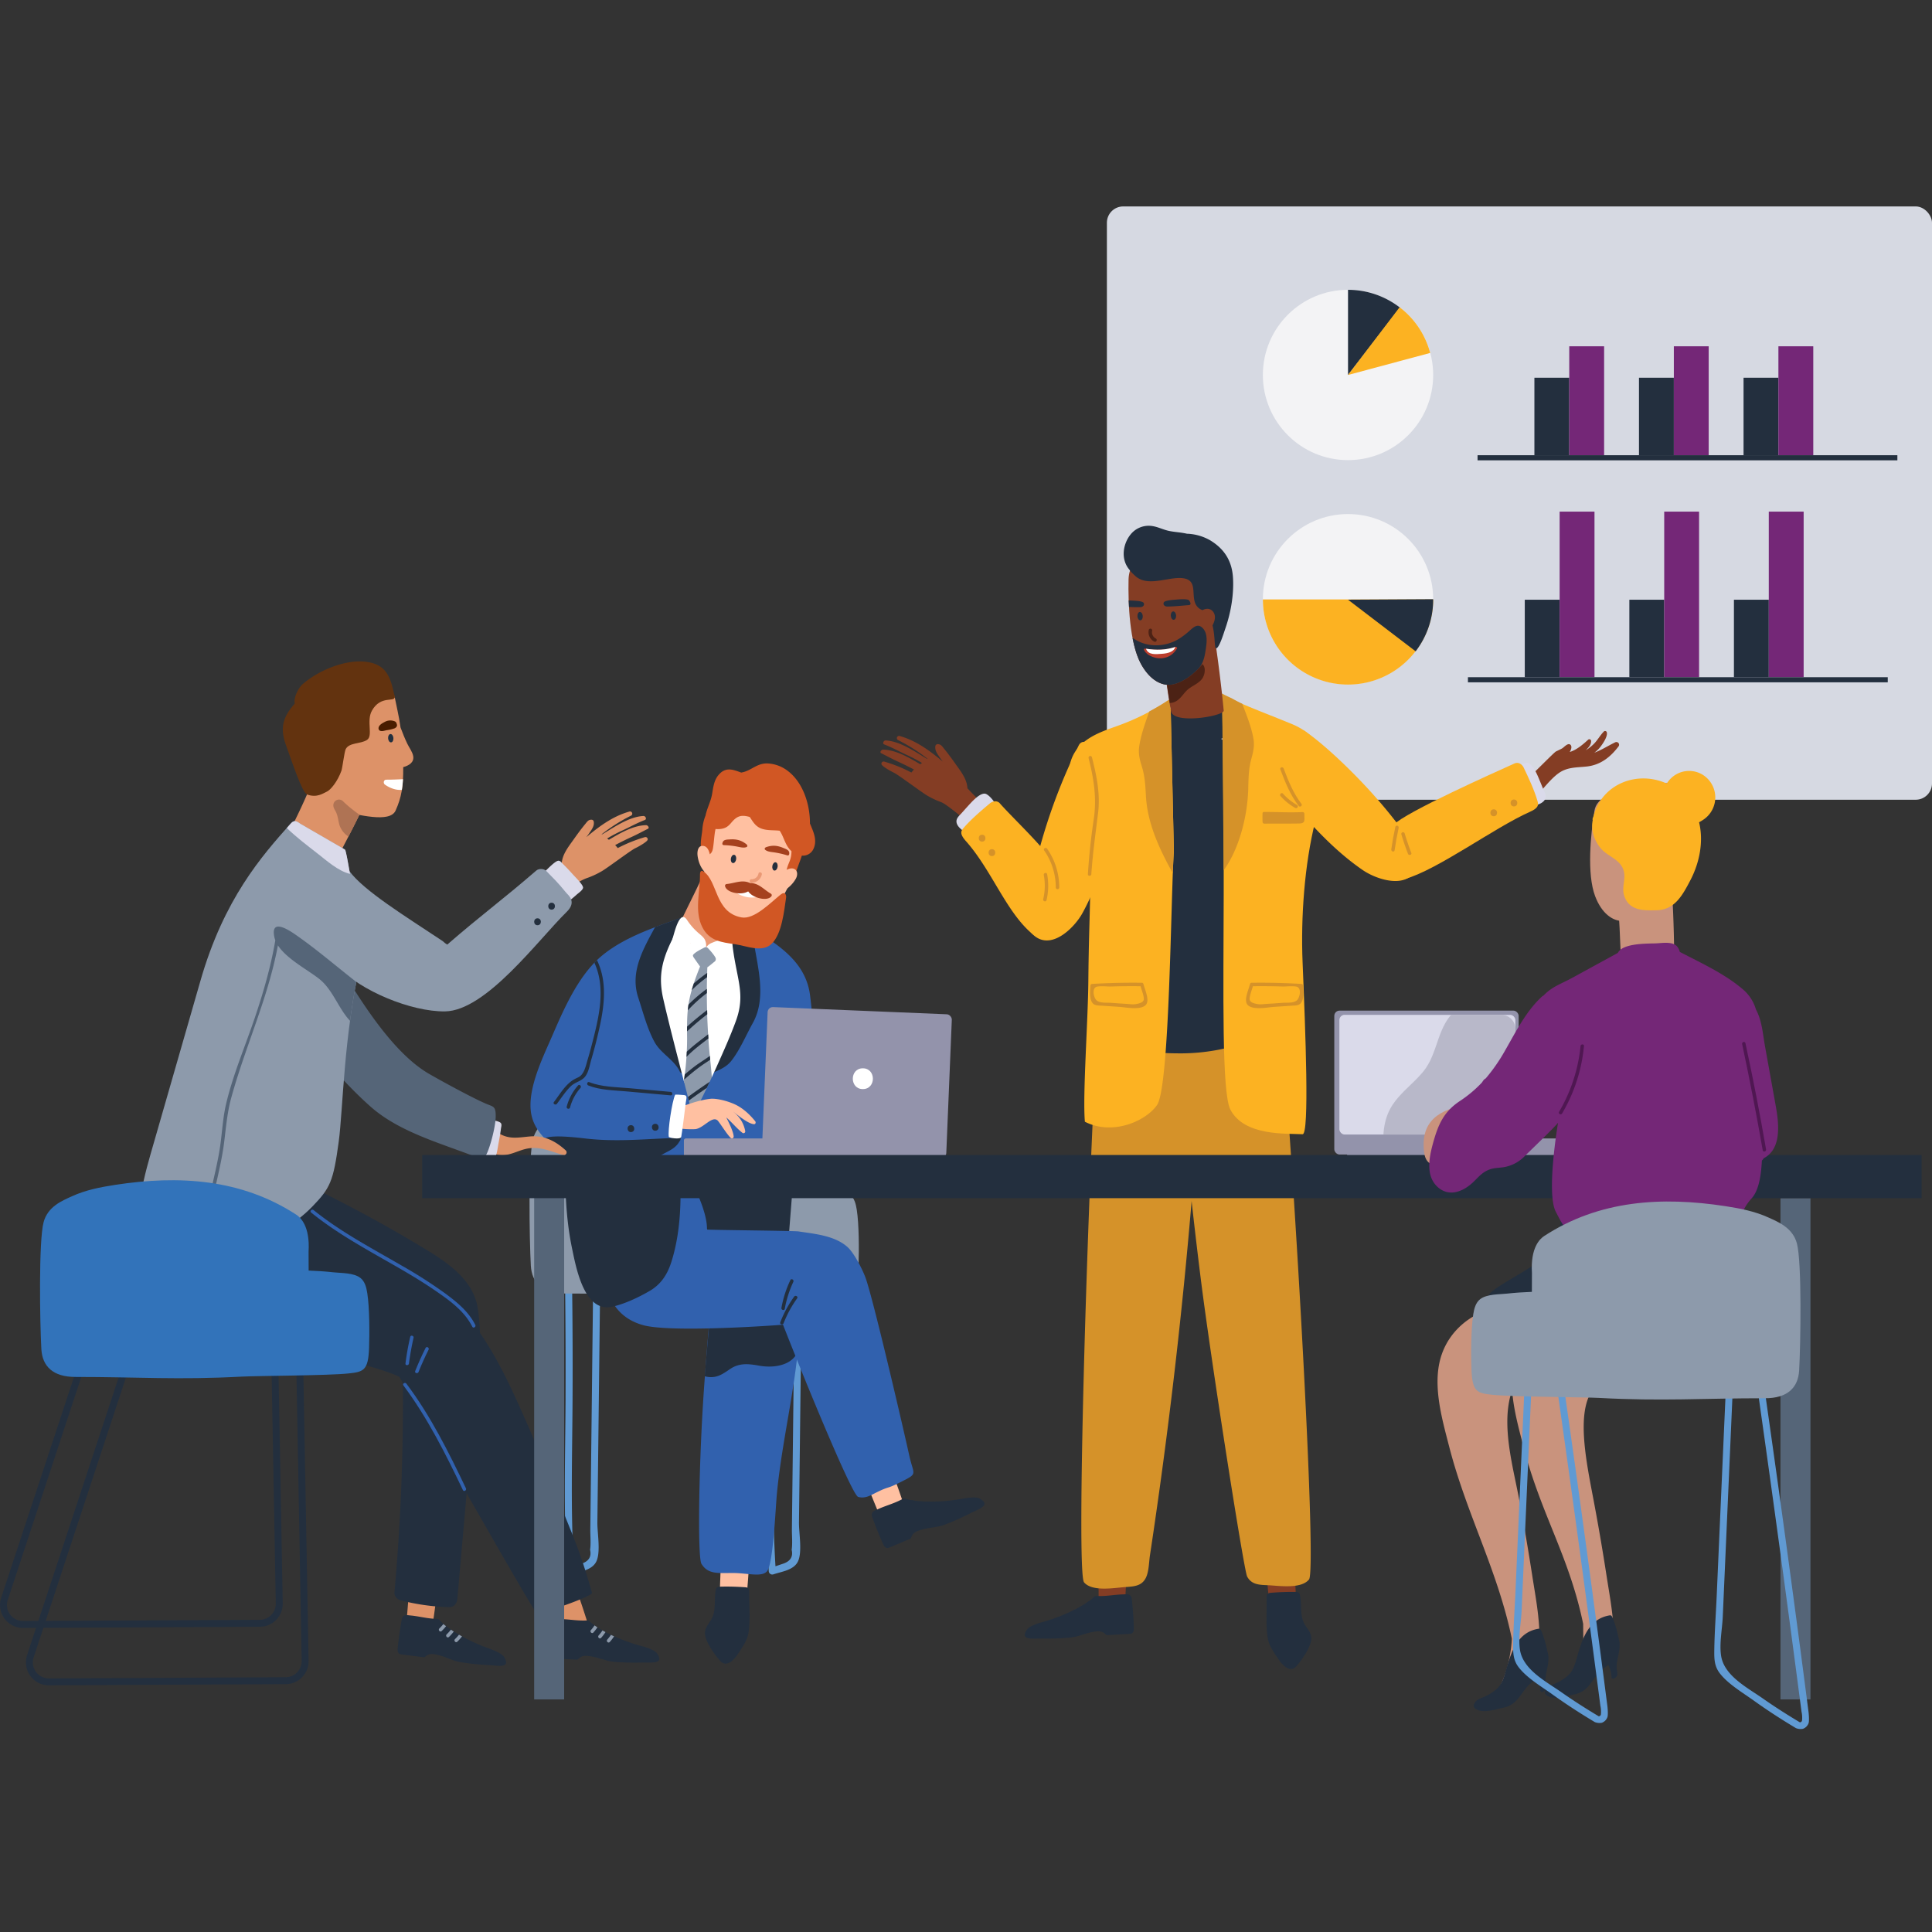 <svg xmlns="http://www.w3.org/2000/svg" xmlns:xlink="http://www.w3.org/1999/xlink" width="1500" height="1500" viewBox="0 0 1500 1500">
  <rect x="0" y="0" width="1500" height="1500" fill="#333333" stroke="none"/>
  <defs>
    <clipPath id="clip-Graphic_5">
      <rect width="1500" height="1500"/>
    </clipPath>
  </defs>
  <g id="Graphic_5" data-name="Graphic – 5" clip-path="url(#clip-Graphic_5)">
    <g id="Group_66" data-name="Group 66" transform="translate(-119.533 102.644)">
      <rect id="Rectangle_14" data-name="Rectangle 14" width="640.61" height="460.645" rx="12.667" transform="translate(978.924 57.627)" fill="#d6d9e2"/>
      <circle id="Ellipse_19" data-name="Ellipse 19" cx="66.115" cy="66.115" r="66.115" transform="translate(1100.019 122.367)" fill="#f3f3f5"/>
      <circle id="Ellipse_20" data-name="Ellipse 20" cx="66.115" cy="66.115" r="66.115" transform="translate(1100.019 296.464)" fill="#f3f3f5"/>
      <path id="Path_479" data-name="Path 479" d="M484.019,171.054a66.106,66.106,0,0,0,132.212,0Z" transform="translate(616.009 191.7)" fill="#fcb222"/>
      <path id="Path_480" data-name="Path 480" d="M548.971,95.539a65.75,65.75,0,0,0-40.378-13.846V147.81Z" transform="translate(657.541 40.673)" fill="#232f3e"/>
      <path id="Path_481" data-name="Path 481" d="M561.087,211.445a65.771,65.771,0,0,0,13.62-40.456l-66.114.369Z" transform="translate(657.541 191.591)" fill="#232f3e"/>
      <path id="Path_482" data-name="Path 482" d="M572.388,122.2a65.756,65.756,0,0,0-23.735-35.482l-40.061,52.6Z" transform="translate(657.541 49.168)" fill="#fcb222"/>
      <rect id="Rectangle_15" data-name="Rectangle 15" width="27.064" height="60.157" transform="translate(1310.837 190.629)" fill="#232f3e"/>
      <rect id="Rectangle_16" data-name="Rectangle 16" width="27.064" height="84.569" transform="translate(1337.901 166.217)" fill="#742777" style="mix-blend-mode: multiply;isolation: isolate"/>
      <rect id="Rectangle_17" data-name="Rectangle 17" width="27.064" height="60.157" transform="translate(1392.03 190.629)" fill="#232f3e"/>
      <rect id="Rectangle_18" data-name="Rectangle 18" width="27.064" height="84.569" transform="translate(1419.094 166.217)" fill="#742777" style="mix-blend-mode: multiply;isolation: isolate"/>
      <rect id="Rectangle_19" data-name="Rectangle 19" width="27.064" height="60.157" transform="translate(1473.223 190.629)" fill="#232f3e"/>
      <rect id="Rectangle_20" data-name="Rectangle 20" width="27.064" height="84.569" transform="translate(1500.288 166.217)" fill="#742777" style="mix-blend-mode: multiply;isolation: isolate"/>
      <rect id="Rectangle_21" data-name="Rectangle 21" width="325.949" height="3.961" transform="translate(1266.703 250.786)" fill="#232f3e"/>
      <rect id="Rectangle_22" data-name="Rectangle 22" width="27.065" height="60.158" transform="translate(1303.367 362.985)" fill="#232f3e"/>
      <rect id="Rectangle_23" data-name="Rectangle 23" width="27.064" height="128.569" transform="translate(1330.432 294.574)" fill="#742777" style="mix-blend-mode: multiply;isolation: isolate"/>
      <rect id="Rectangle_24" data-name="Rectangle 24" width="27.065" height="60.158" transform="translate(1384.56 362.985)" fill="#232f3e"/>
      <rect id="Rectangle_25" data-name="Rectangle 25" width="27.064" height="128.569" transform="translate(1411.625 294.574)" fill="#742777" style="mix-blend-mode: multiply;isolation: isolate"/>
      <rect id="Rectangle_26" data-name="Rectangle 26" width="27.065" height="60.158" transform="translate(1465.753 362.985)" fill="#232f3e"/>
      <rect id="Rectangle_27" data-name="Rectangle 27" width="27.064" height="128.569" transform="translate(1492.818 294.574)" fill="#742777" style="mix-blend-mode: multiply;isolation: isolate"/>
      <rect id="Rectangle_28" data-name="Rectangle 28" width="325.949" height="3.961" transform="translate(1259.234 423.143)" fill="#232f3e"/>
      <g id="Group_61" data-name="Group 61" transform="translate(530.646 748.896)">
        <path id="Path_483" data-name="Path 483" d="M309.085,512.557q.96-81.885,1.913-163.767c.04-3.484-5.364-3.484-5.407,0q-.884,71.317-1.684,142.636-.4,34.339-.807,68.678-.218,18.489-.436,36.978c-.056,4.9.586,11.016-.183,15.85q1.945,8.183-7.169,10.97-2.7.916-5.407,1.829c-2.615-42.727-1.262-85.544-1.03-128.322q.367-67.931-1.154-135.86c-.078-3.446-5.434-3.459-5.364,0q1.364,67.923,1.1,135.86c-.242,44.015-1.706,88.073,1.227,132.029a2.743,2.743,0,0,0,3.433,2.615c6.588-2.228,15.845-3.234,19.169-9.937,3.61-7.274.772-22.244.866-30.317Q308.618,552.178,309.085,512.557Z" transform="translate(-255.463 -261.222)" fill="#609ad3"/>
        <path id="Path_484" data-name="Path 484" d="M367.266,512.557q.964-81.885,1.915-163.767c.038-3.484-5.367-3.484-5.41,0q-.884,71.317-1.684,142.636-.4,34.339-.807,68.678-.214,18.489-.433,36.978c-.056,4.9.584,11.016-.186,15.85q1.949,8.183-7.169,10.97-2.7.916-5.4,1.829c-2.615-42.727-1.264-85.544-1.033-128.322q.367-67.931-1.151-135.86c-.081-3.446-5.434-3.459-5.364,0q1.36,67.923,1.1,135.86c-.242,44.015-1.7,88.073,1.229,132.029a2.742,2.742,0,0,0,3.433,2.615c6.585-2.228,15.842-3.234,19.17-9.937,3.607-7.274.769-22.244.863-30.317Q366.8,552.178,367.266,512.557Z" transform="translate(-157.128 -261.222)" fill="#609ad3"/>
        <path id="Path_485" data-name="Path 485" d="M273.384,445.653c.759,13.48,9.071,21.682,26.4,21.682,48.914,0,79.973,2.394,128.849-.247,12.189-.656,67.265-.783,83.161-2.461,11.653-1.232,15.4-2.217,16.025-19.7.417-11.71.379-31.208-1.375-42.589-.7-4.57-1.888-9.173-5.361-11.9-5.146-4.051-14.938-3.685-20.692-4.323-6.489-.718-12.982-1.146-19.484-1.38-.046-5.929-.075-11.035-.056-14.645,1.219-19.823-6.254-26.594-9.566-28.749-42.657-27.759-91.067-30.761-140.71-23.121-11.245,1.732-22.61,3.9-33.454,8.84-7.651,3.489-18.718,7.92-21.989,20.1C271.219,361.714,272.26,425.609,273.384,445.653Z" transform="translate(-272.359 -314.597)" fill="#8d9aab"/>
      </g>
      <rect id="Rectangle_29" data-name="Rectangle 29" width="143.129" height="111.718" rx="4.069" transform="translate(1298.603 793.717) rotate(180)" fill="#9393ab"/>
      <rect id="Rectangle_30" data-name="Rectangle 30" width="136.651" height="92.934" rx="4.069" transform="translate(1296.078 778.197) rotate(180)" fill="#dadaea"/>
      <path id="Rectangle_31" data-name="Rectangle 31" d="M1.545,0H196.017a0,0,0,0,1,0,0V14.529a0,0,0,0,1,0,0H1.545A1.545,1.545,0,0,1,0,12.984V1.545A1.545,1.545,0,0,1,1.545,0Z" transform="translate(1361.402 795.78) rotate(180)" fill="#9393ab"/>
      <path id="Path_486" data-name="Path 486" d="M610.33,383.876a10.948,10.948,0,0,0,10.949-10.949V301.891a10.948,10.948,0,0,0-10.949-10.949H571.415c-.667.786-1.348,1.555-1.958,2.4-9.3,12.832-9.612,29.548-19.968,41.965-7.123,8.544-16.294,15.221-22.758,24.351-5.35,7.559-7.341,15.672-7.925,24.219Z" transform="translate(674.8 394.32)" fill="#b8b8c9"/>
      <path id="Path_487" data-name="Path 487" d="M488.794,498.276c.151.939,20.173.613,20.138-.065-.387-7.271-1.8-40.593-2.693-49.788a1.489,1.489,0,0,0-1.856-1.49,1.867,1.867,0,0,0-1.321-.9c-5.13-.8-17.313-4.584-18.091,4.046C484.3,457.572,487.646,491.082,488.794,498.276Z" transform="translate(617.47 653.877)" fill="#843d24"/>
      <path id="Path_488" data-name="Path 488" d="M485.138,462.157a2.523,2.523,0,0,1,.1-.57,2.772,2.772,0,0,1,2.48-3.33,201.023,201.023,0,0,1,20.165-.734,2.688,2.688,0,0,1,.667.145,2.3,2.3,0,0,1,2.359,1.867c1.778,7.287-.132,15.161,3.244,22.1,1.832,3.766,5.281,6.682,5.684,11.121.578,6.354-6.9,17.05-11.436,22.3-5.178,6-11.4-1.337-14.053-5.286-3.4-5.049-7.258-10.2-8.286-16.288C484.38,483.5,485.4,472.279,485.138,462.157Z" transform="translate(617.782 675.806)" fill="#232f3e"/>
      <path id="Path_489" data-name="Path 489" d="M499.425,459.206q-5.044-.1-10.088.245c-1.714.113-1.689,2.776.035,2.677,3.363-.194,6.72-.269,10.088-.245C501.187,461.9,501.141,459.241,499.425,459.206Zm-.452,6.2c-3.169.506-6.346.864-9.542,1.127-1.705.142-1.689,2.8.035,2.677,3.435-.242,6.852-.67,10.252-1.229C501.418,467.7,500.651,465.135,498.973,465.4Zm-10.3,11.74a33.916,33.916,0,0,0,10.906-1.42c1.609-.492,1.181-3.091-.482-2.62a34.331,34.331,0,0,1-10.187,1.375C487.193,474.44,486.945,477.1,488.67,477.141Z" transform="translate(621.879 678.665)" fill="#232f3e"/>
      <path id="Path_490" data-name="Path 490" d="M436.839,495.212c.056.95,20.011,2.636,20.044,1.958.344-7.277,2.284-40.569,2.316-49.807a1.491,1.491,0,0,0-1.7-1.67,1.86,1.86,0,0,0-1.224-1.025c-5.025-1.315-16.767-6.3-18.405,2.211C436.449,454.263,436.419,487.943,436.839,495.212Z" transform="translate(535.873 649.656)" fill="#843d24"/>
      <path id="Path_491" data-name="Path 491" d="M428.607,492.544a191.435,191.435,0,0,0,21.378-.7c7.306-.584,12.409-3.8,20.719-4.783,6.448-.759,7.056,2.919,8.533,2.841q8.954-.484,17.972-1.025c.417-.024,3.061-.07,2.792-4.823-.285-7.6-.818-15.185-1.668-22.747-.675-3.769-4.062-3.094-6.47-3.045-5.6.1-11.479,1.205-17.225,1.289-6.776.1-3.408-.551-8.721,3.395-9.109,6.76-23,12.7-33.922,15.971-3.473,1.041-12.469,3.2-14.868,6.591C410.852,494.349,422.156,492.4,428.607,492.544Z" transform="translate(499.854 676.965)" fill="#232f3e"/>
      <path id="Path_492" data-name="Path 492" d="M436.809,463.813c-.772.457-1.547.909-2.348,1.353a61.106,61.106,0,0,0,5.4,6.241c1.213,1.208,3.223-.533,2.01-1.773A72.529,72.529,0,0,1,436.809,463.813Zm-8,4.258a55.611,55.611,0,0,0,5.251,6.491c1.184,1.251,3.19-.506,2.012-1.775a60.13,60.13,0,0,1-4.775-5.926C430.479,467.277,429.64,467.67,428.809,468.071ZM442.52,460.1c-.716.522-1.477,1.033-2.246,1.544,1.673,1.778,3.392,3.51,5.211,5.141,1.267,1.132,3.293-.6,2.015-1.778C445.778,463.431,444.132,461.784,442.52,460.1Z" transform="translate(522.7 680.216)" fill="#232f3e"/>
      <path id="Path_493" data-name="Path 493" d="M525.923,292.181l.021-.151c.982-6.8-8.931-9.3-10.537-2.429-.576,2.453-1.116,4.915-1.668,7.374.046-.619.094-1.24.14-1.859.468-6.136-9.44-6.833-10.666-.985-.35,1.676-.656,3.363-1,5.041-2.679-3.088-8.5-3.126-9.251,1.972-.484,3.282-.939,6.566-1.412,9.848-2.838-1.135-6.4-.215-7.008,3.648q-2.167,14.143-4.336,28.283.537-10.733,1.079-21.47c.159-3.18-2.583-4.947-5.337-5.038.043-.713.086-1.428.129-2.141.3-4.891-6.117-6.41-9.181-3.72-2.206-3.6-9.235-3.465-10.013,1.576q-1.945,12.594-3.529,25.23c.086-1.829.153-3.661.245-5.493.342-6.881-10.314-6.359-10.685.455C436.08,458,427.6,733.493,433.748,740.729c6.338,7.457,23.608,4.261,31.751,3.669,6.65-.481,12.969-.576,16.243-7.247,2.394-4.872,2.357-12.121,3.147-17.351q1.977-13.05,3.868-26.107,13.635-94.022,22.973-188.6,10.318-104.469,15.433-209.353A4.544,4.544,0,0,0,525.923,292.181Z" transform="translate(527.456 385.168)" fill="#d59229"/>
      <path id="Path_494" data-name="Path 494" d="M459.494,292.376l-.024-.151c-1.157-6.771,8.686-9.528,10.472-2.7.638,2.44,1.243,4.885,1.859,7.33-.065-.619-.126-1.237-.191-1.856-.627-6.123,9.259-7.075,10.639-1.259.393,1.665.742,3.341,1.13,5.011,2.6-3.155,8.414-3.346,9.3,1.732.568,3.268,1.105,6.54,1.662,9.808,2.809-1.208,6.4-.379,7.1,3.465q2.534,14.079,5.068,28.163-.815-10.717-1.633-21.435c-.242-3.177,2.453-5.012,5.2-5.176l-.186-2.139c-.422-4.88,5.951-6.566,9.084-3.954,2.112-3.661,9.141-3.7,10.047,1.315q2.272,12.537,4.183,25.131c-.134-1.829-.247-3.658-.387-5.485-.519-6.87,10.147-6.626,10.693.175,10.088,125.465,25.709,400.641,19.751,408.034-6.141,7.618-23.49,4.872-31.643,4.492-6.661-.309-12.98-.24-16.428-6.825-2.518-4.81-28.136-168.359-35.993-231.207q-13.021-104.167-20.856-208.882A4.548,4.548,0,0,1,459.494,292.376Z" transform="translate(572.593 385.25)" fill="#d59229"/>
      <path id="Path_495" data-name="Path 495" d="M387.343,419.208c-4.336-7.5-13.8,1.054-18.115,3.941a1.866,1.866,0,0,0-.82,1.372,1.488,1.488,0,0,0-1.055,2.133c3.056,8.719,15.8,39.539,18.508,46.3.253.629,18.553-7.5,18.3-8.415C402.17,457.53,391.106,425.72,387.343,419.208Z" transform="translate(418.609 606.022)" fill="#ffc0a1"/>
      <path id="Path_496" data-name="Path 496" d="M454.927,431.107c-3.64-1.991-12.673.008-16.251.595-11.253,1.848-26.339,2.6-37.492.514-6.5-1.216-3.193-2.109-9.327.775-5.2,2.443-10.962,4.03-16.046,6.392-2.184,1.014-5.523,1.891-4.476,5.577,2.55,7.166,5.394,14.217,8.471,21.176,1.843,4.388,4.24,3.268,4.624,3.11q8.357-3.466,16.6-6.959c1.364-.576.3-4.148,6.427-6.295,7.9-2.763,13.894-2.1,20.719-4.783a191.294,191.294,0,0,0,19.522-8.74C453.431,439.508,464.447,436.307,454.927,431.107Z" transform="translate(425.23 629.753)" fill="#232f3e"/>
      <path id="Path_497" data-name="Path 497" d="M350.427,448.394c-.888-8.619-13.023-4.683-18.142-3.812a1.858,1.858,0,0,0-1.307.915,1.489,1.489,0,0,0-1.837,1.515c-.775,9.205-1.754,42.541-2.047,49.82-.027.675,20,.742,20.135-.2C348.286,489.426,351.2,455.876,350.427,448.394Z" transform="translate(350.792 651.191)" fill="#ffc0a1"/>
      <path id="Path_498" data-name="Path 498" d="M392.742,382.356c.132-1.539.3-3.075.428-4.616.43-5.114-6.983-6.932-9.687-3.607-2.693-.651-6,.476-6.927,3.6-.355,1.194-.664,2.4-1.009,3.594-.377-4.444-6.015-5.663-9.028-3.077.008-.145.022-.291.032-.433.436-6.244-8.961-7.15-10.647-1.442q-.605,2.054-1.205,4.1a5.958,5.958,0,0,0-7.656-.118c.011-.256.032-.514.046-.769.285-5.644-8.487-7.322-10.368-2.424a5.736,5.736,0,0,0-6.69,5.081c-1.143,12.391-2.771,32.16-4.449,54.56-4.536,60.532-5.649,137.377-2.453,142.606,5.125,8.38,12.9,7.126,24.66,7.148,11.056.019,22.2,3.446,26.228-1.345,4.888-5.811,6.529-48.061,7.71-60.4,4.382-45.85,17.133-91.541,17.916-137.589C399.717,382.808,395.878,381.291,392.742,382.356Z" transform="translate(341.005 532.079)" fill="#3161ae"/>
      <path id="Path_499" data-name="Path 499" d="M396.375,396.7c-2.741-23.28-25.749-21.582-43.829-17.679-8.258,1.784-20.329,3.134-26.25,9.983-.046.054-.081.118-.124.172q-1.683,18.7-3.25,37.416.565.174,1.151.307a17.118,17.118,0,0,0,6.109.237c4.726-.635,8.689-3.6,12.522-6.179,7.239-4.866,14.349-4.008,22.537-2.553C380.5,421.117,398.669,416.215,396.375,396.7Z" transform="translate(343.743 539.258)" fill="#232f3e"/>
      <path id="Path_500" data-name="Path 500" d="M396.793,325.378c-1.9,6.739-3.78,13.483-5.568,20.243q.137-6.3.274-12.606c.156-7.15-10-6.717-10.83,0q-1.219,9.894-2.437,19.791-.4-5.581-.8-11.156a5.411,5.411,0,0,0-10.634-1.227,4.635,4.635,0,0,0-3.992,5.13q.174,5.185.347,10.373c-1.512-5.4-3.158-10.768-5-16.1a5.455,5.455,0,0,0-10.661,1.442q-.351,5.455-.484,10.9c-1.913-3.65-3.9-7.274-6.045-10.836-2.76-4.576-10.115-2.7-10.115,2.741,0,.465.024.923.032,1.388-.944-.8-1.915-1.568-2.93-2.273a4.425,4.425,0,0,0-1.695-.713c-.686-5.907-10.378-5.571-10.709.982a66.187,66.187,0,0,0,2.822,21.835c4.952,17.082,15.282,33.244,23.078,48.559,9.55,18.755,16.644,40.179,40.569,42.783,20.509,2.233,17.087-24.235,18.153-37.744q3.632-46.037,7.263-92.076C407.919,320.611,398.415,319.637,396.793,325.378Z" transform="translate(331.154 446.088)" fill="#232f3e"/>
      <path id="Path_501" data-name="Path 501" d="M536.59,563.092c-4.632-20.942-26.583-115.654-33.521-136.855-2.179-6.661-9.181-20.5-14.551-25.279-9.932-8.848-25.273-10.125-38-12.065-3.443-.525-67.626-1.068-71.075-1.445.7-13.34-12.318-41.745-21.521-50.547-15.632-14.946-42.194,12.439-61.848,17.216a6.76,6.76,0,0,0-4.909,6.4,5.87,5.87,0,0,0-.619,3.567c2.451,21.4,5.055,43.13,9.757,64.177,3.755,16.821,12.5,28.571,29.459,33.368,19.476,5.507,89.222,1.219,108.752-.3,14.836,38.035,53.4,132.325,58.361,133.694,5.542,1.528,9.776-1.3,14.314-3.535,10.408-5.13,7.091-2.222,17.472-7.406C543.9,576.483,540.052,578.745,536.59,563.092Z" transform="translate(288.948 464.532)" fill="#3161ae"/>
      <path id="Path_502" data-name="Path 502" d="M370.463,345.421a5.523,5.523,0,0,0-3.645-4.724q.238-4.584.473-9.173c.315-6.166-9.033-7.247-10.631-1.436-.2.748-.406,1.5-.611,2.249A5.361,5.361,0,0,0,354.3,336.2c-.059,1.151-.175,2.292-.245,3.441-.336,1.248-.664,2.5-1,3.747q.226-4.382.452-8.767c.2-3.874-3.745-5.835-6.914-5.16.032-.885.075-1.77.108-2.655.218-6.053-9.286-7.435-10.645-1.442-1.35,5.975-2.626,11.963-3.911,17.951-.264-2.817-.543-5.63-.861-8.447-.654-5.781-8.853-7.726-10.661-1.442-.756,2.623-1.426,5.264-2.125,7.9-.291-2.147-.573-4.291-.9-6.437-.783-5.181-9.665-5.176-10.456,0-.129.845-.229,1.692-.355,2.537a5.406,5.406,0,0,0-7.476-3.9c-1.98-4.17-8.638-4.073-10,.457-3.01-.613-6.58,1.054-6.615,5.038-.248,27.2-.285,54.732,5.313,81.477,3.013,14.4,9.224,49.683,30.565,45.519,9.6-1.875,21.58-7.565,30.078-12.587,8.517-5.036,13.44-12.743,16.412-22.037C373.667,404.547,373.282,373.1,370.463,345.421Z" transform="translate(275.639 445.981)" fill="#232f3e"/>
      <path id="Path_503" data-name="Path 503" d="M632.042,217.774c-5.829,2.841-10.8,6.1-16.294,8.105a23.455,23.455,0,0,0,4.627-4.4c1.813-2.348,5.975-8.221,5.054-11.476a1.36,1.36,0,0,0-2.254-.594c-3.053,3.1-5.009,7.013-8.248,10.085a33.977,33.977,0,0,1-5.859,4.511c2.141-1.983,4.363-4.471,4.188-7.263a1.368,1.368,0,0,0-2.305-.955c-3.446,3.209-9.028,8.086-14.311,9.528,1-1.385,2.243-4.678.237-5.846-1.929-1.124-4.589,2.122-5.988,2.978-1.377.842-4.783,2.351-5.006,2.531-1.41.729-17.432,17.1-18.742,18-9.719,3.866-1.9-.4-8.323,7.026-1.749,2.023,1.638,4.414,3.373,2.413.912-1.049,1.835-2.2,2.765-3.371a2.206,2.206,0,0,0,1.477,2.69c-.3.7-.643,1.361-.9,2.106a2.1,2.1,0,0,0,3.2,2.4c-.084,1.628,2.125,3.112,3.416,1.74,4.859-5.157,9.572-11.366,15.2-15.686,7.051-5.412,14.308-4.794,22.572-5.708,10.653-1.178,18.411-7.33,24.708-15.7A2.108,2.108,0,0,0,632.042,217.774Z" transform="translate(741.602 255.874)" fill="#843d24"/>
      <path id="Path_504" data-name="Path 504" d="M489.677,324.307c-4.027-30.974-33.615-43.741-57.183-59.572-5.657-3.8-10.976.823-11.629,6.109a115.9,115.9,0,0,0-16.587-.837c-.1-4.823-3.847-9.423-9.7-7.363-22.1,7.774-47.558,15.619-65.979,30.664-18.664,15.242-29.994,41.637-39.369,63.295-7.425,17.149-20.9,44.107-15.234,63.233,5.762,19.455,30.645,32.114,48.311,37.9,4.344,1.423,64.764,1.38,87.029.535,20.1-.759,42.767-.369,62.068-6.892,13.6-4.595,18.836-12.971,18.691-24.948.021-.132.056-.258.07-.4A420.337,420.337,0,0,0,489.677,324.307Z" transform="translate(258.758 345.643)" fill="#3161ae"/>
      <path id="Path_505" data-name="Path 505" d="M386.893,230.225c4.331,1.969,8.573,4.105,12.781,6.311a25,25,0,0,0-2.007,2.33,114.1,114.1,0,0,0-20.958-8.455A1.741,1.741,0,0,0,374.4,232.3c.194,1.469,6.37,5.117,9.593,6.642,3.753,1.778,22.712,16.157,26.505,18.131a65,65,0,0,0,10.2,4.769c4.729,1.549,23.761,18.287,27.934,20.937,1.415.9,15.089-7.686,14.682-8.63.18-.288-22.147-22.737-22.164-23.14-.309-7.185-5.326-13.267-9.308-18.914-2.881-4.092-5.859-8.156-9.044-12.019-1.412-1.711-2.311-3.255-4.638-3.228a1.775,1.775,0,0,0-1.88,1.536c-.56,3.545,1.722,6.2,3.615,9.082.664,1.011,1.423,1.942,2.131,2.919-.264-.221-.527-.444-.791-.662-9.859-8.232-20.071-15.632-32.558-19.186a1.716,1.716,0,0,0-1.237,3.2,133,133,0,0,1,22.949,14.6l-.336-.134a1.628,1.628,0,0,0-.535-.1c-9.6-5.808-20.805-13.561-31.773-14.144-1.7-.091-2.79,2.47-1.178,3.088,6.623,2.537,11.452,5.386,17.152,8.006a113.3,113.3,0,0,1,12.192,6.392c-.463.309-.925.638-1.391.971-8.724-5.146-18.839-11.129-28.808-11.331-1.391-.027-2.927,2.074-1.5,2.792C377.516,225.518,382.815,228.372,386.893,230.225Z" transform="translate(429.471 258.28)" fill="#843d24"/>
      <path id="Path_506" data-name="Path 506" d="M337.312,382.4c1.5,3.145,6.168.4,4.675-2.733-.032-.064-.07-.118-.1-.186a2.22,2.22,0,0,0,.307-3.1c-.223-.317-.447-.635-.673-.952a2.425,2.425,0,0,0-.239-2.23q-2.554-4.233-5.106-8.466c-1.668-7.586-4.882-21.179-9.375-29.319-1.321-6.5-2.408-13.066-3.457-19.659,1.232-3.876,2.722-7.68,3.537-10.6q3.385-12.1,6.908-24.149a2.338,2.338,0,0,0-.124-1.622c1.149-3.142,2.173-6.292,3.045-9.472.643-1.528,1.337-3.072,2.125-4.683a2.6,2.6,0,0,0,.032-2.346c-6.779,2.354-13.8,4.761-20.775,7.408-9.431,17.37-19.57,34.925-13.052,54.679,3.7,11.218,6.943,24.068,12.627,34.454C322.659,368.552,332.836,373.023,337.312,382.4Z" transform="translate(310.024 346.912)" fill="#232f3e"/>
      <path id="Path_507" data-name="Path 507" d="M361.587,275.464c-.517-3.207-5.065-2.087-5.162.872a2.818,2.818,0,0,0-4.17-.689l-.04-.172c-.172-1.159-.3-2.324-.508-3.481a2.235,2.235,0,0,0-2.225-1.9c-.129-.673-.226-1.35-.363-2.02-.613-2.948-5.552-2.335-5.31.718q1.384,17.44,2.76,34.88.283,13.655.912,27.31a2.634,2.634,0,0,0,.627,1.593q-.565,2.688-.95,5.423-.888,3.131-1.974,6.219a209.365,209.365,0,0,0-11.963,19.656,113.885,113.885,0,0,1-9.9,11.234c-2.316,2.262.611,5.5,3.282,4.253,6.249-2.929,13.165-5.06,17.569-10.58,6.757-8.474,11.538-20.046,16.824-29.516C371.769,319.963,364.944,296.293,361.587,275.464Z" transform="translate(342.997 352.42)" fill="#232f3e"/>
      <path id="Path_508" data-name="Path 508" d="M234.6,319.79a1.354,1.354,0,0,0-1.3-.99q-19.4,1.311-38.635,4.038a1.043,1.043,0,0,0-.958,1.181,1.418,1.418,0,0,0-.2.6c-.42,4.17-3.535,13.273.863,16.03,4.907,3.072,15.22-.525,20.275-1.517,4.377-.861,8.756-1.7,13.128-2.582,2.155-.433,5.213-.621,6.69-2.588C237.054,330.508,235.287,323.65,234.6,319.79Zm-3.406,12.275c-2.515,2.469-7.3,2.5-10.707,3.172-3.938.777-7.866,1.606-11.815,2.327-2.252.412-4.815,1.213-7.091,1.106-1.851-.086-5.649-.258-6.556-2.362-.9-2.071.611-8.041,1.057-10.954,7.694-1.076,15.409-2.007,23.145-2.733,2.171-.2,9.458-2,11.508-.947C234.087,323.395,233.014,330.279,231.193,332.065Z" transform="translate(122.538 441.4)" fill="#556578"/>
      <path id="Path_509" data-name="Path 509" d="M373.182,267.579a4.917,4.917,0,0,0-.643,1.237l-.046.134a4.238,4.238,0,0,0-5.907-1.283l.013-.18c.191-2.475-1.719-3.8-3.739-3.887-3,.888-5.238,3.936-5.649,7.244a115.878,115.878,0,0,0-16.587-.837c-.1-4.823-3.847-9.423-9.7-7.363-6.744,2.373-1.558,9.59-8.632,12.181-11.056,20.455-14.521,33.685-10.166,52.639,4.762,20.724,10.69,43.267,16.224,64.75a20.824,20.824,0,0,1,14.387-5.2,23.611,23.611,0,0,1,7.051,1.03c1.5-3.239,2.9-6.281,3.965-8.673,5.154-11.511,10.325-22.989,14.674-34.837,8.226-22.395-.261-33.607-3.037-63.109C361.209,278.8,377.277,270.21,373.182,267.579Z" transform="translate(322.409 345.643)" fill="#fff"/>
      <path id="Path_510" data-name="Path 510" d="M380.449,261.636c-7.107-6.4-14.309-12.673-21.687-18.755a8.961,8.961,0,0,0-2.02-1.237c-4.24-2.483-10.868-1.582-12.81,4.552-7.166,22.642-19.317,42.926-28.908,64.8-4.291,9.787,37.3,17.278,39.407,13.539,8.06-14.29,20.49-37.957,27.482-52.8C383.457,268.447,383.322,264.224,380.449,261.636Z" transform="translate(329.87 308.828)" fill="#ea9975"/>
      <path id="Path_511" data-name="Path 511" d="M392.467,240.918c-9.692-17.668-34.522-22.177-47.762-9.76-8.156,5.216-13.867,12.135-16.56,21.887-4.963,17.983-7.712,36.558-2.55,58.593,2.437,10.4,10.419,24.09,21.706,26.817,17.5,4.232,29.693-14.392,35.872-25.225C396.077,290.6,405.694,265.026,392.467,240.918Z" transform="translate(343.577 281.399)" fill="#ffc0a1"/>
      <path id="Path_512" data-name="Path 512" d="M406.491,264.868a2.223,2.223,0,0,0,.062-.307c-.065-14.535-5.377-31.635-17.577-40.636a27.89,27.89,0,0,0-15.368-5.531c-8.458-.3-12.824,5.926-20.453,7.086-6.284-2.289-12.027-4.732-17.62,1.918-3.57,4.245-4.081,9.636-4.993,14.9-1,5.754-3.96,10.981-5.076,16.582a35.538,35.538,0,0,0-2.451,10.564c-.414,5.907-3.2,14.922,1.356,19.662a2.79,2.79,0,0,0,3.282.425c3.2-1.49,3.462-4.1,3.919-7.492.578-4.272.74-8.635,1.671-12.746a16.528,16.528,0,0,0,4.926-.183c3.255-.608,5.106-2.1,7.158-4.533,4.059-4.81,6.992-6.515,13.442-4.893.377.094.734.215,1.089.342,2.327,3.478,4.231,7.11,8.764,8.864,4.584,1.77,9.655,1.173,14.422,1.746,3.387,4.888,4.2,11.476,9.149,15.855a20.623,20.623,0,0,1-1.358,7.629c-1.081,2.752-2.808,6.4-2.448,9.426a2.818,2.818,0,0,0,2.709,2.712c3.769.377,5.318-5.566,6.279-8.242.915-2.542,2.007-5.281,2.862-8.054a9,9,0,0,0,9.028-5.2C412.49,277.813,409.114,271.319,406.491,264.868Z" transform="translate(341.833 271.692)" fill="#d15724"/>
      <path id="Path_513" data-name="Path 513" d="M338.418,262.836a13.467,13.467,0,0,1-10.082-6.526,10.508,10.508,0,0,1-.484-.99c1.552.358,3.314-.425,3.158-2.464-.242-3.188-1.111-9.636-5.063-10.534-4.823-1.092-5.45,4.385-5,7.653,1.332,9.754,7.328,17.208,17.475,18.252C341.888,268.584,341.807,263.244,338.418,262.836Z" transform="translate(340.196 311.908)" fill="#ffc0a1"/>
      <path id="Path_514" data-name="Path 514" d="M362.688,249c-3.217-1.283-7.25,1.59-9.6,3.481s.831,6.074,3.25,4.213a17.515,17.515,0,0,1,2.305-1.523l-.939,1.2a27.714,27.714,0,0,1-2.052,2.192,16.6,16.6,0,0,1-12.676,4.958c-3.478-.183-3.441,5.16,0,5.394,8.541.584,17.028-4.853,21.182-12.237C365.577,254.159,365.865,250.267,362.688,249Z" transform="translate(373.257 322.895)" fill="#ffc0a1"/>
      <path id="Path_515" data-name="Path 515" d="M334.61,248.293c-.277,1.773-1.418,3.067-2.55,2.889s-1.824-1.754-1.547-3.527,1.418-3.064,2.548-2.889S334.887,246.523,334.61,248.293Z" transform="translate(356.47 316.253)" fill="#232f3e"/>
      <path id="Path_516" data-name="Path 516" d="M346.575,250.456c-.277,1.773-1.418,3.064-2.55,2.889s-1.824-1.757-1.547-3.527,1.418-3.067,2.547-2.889S346.85,248.683,346.575,250.456Z" transform="translate(376.691 319.908)" fill="#232f3e"/>
      <path id="Path_517" data-name="Path 517" d="M346.635,244.048c-3.884-3.042-7.581-4.006-12.565-3.7-2.868.175-5.663.011-6.053,3.352-.073.611.562,1.073,1.1,1.1a68.542,68.542,0,0,1,10.064,1.063c2.954.562,5.5,1.321,7.7.39C347.571,245.961,347.748,244.92,346.635,244.048Z" transform="translate(352.343 308.72)" fill="#a5411e"/>
      <path id="Path_518" data-name="Path 518" d="M341.485,243.186c4.665-1.606,8.474-1.307,13.087.608,2.652,1.1,5.345,1.859,4.624,5.143a1.115,1.115,0,0,1-1.4.681,69.009,69.009,0,0,0-9.859-2.284c-2.972-.433-5.628-.549-7.406-2.149C339.976,244.687,340.148,243.646,341.485,243.186Z" transform="translate(373.001 311.855)" fill="#a5411e"/>
      <path id="Path_519" data-name="Path 519" d="M351.844,258.907a91.443,91.443,0,0,1-19.164-4.573c-1.321-.428-1.91,1.108-1.017,2.088,4.487,4.926,13.725,6.766,19.966,4.5C352.834,260.481,353.251,259.079,351.844,258.907Z" transform="translate(357.794 332.326)" fill="#fff"/>
      <path id="Path_520" data-name="Path 520" d="M342.729,250.766a5.412,5.412,0,0,1-5.512,4.441,1.35,1.35,0,0,0,0,2.7,8.084,8.084,0,0,0,8.1-6.424C345.672,249.795,343.1,249.071,342.729,250.766Z" transform="translate(365.702 324.787)" fill="#ea9975"/>
      <path id="Path_521" data-name="Path 521" d="M364.3,261.886c-5.356-3.077-9.292-8.215-15.936-8.2a1.049,1.049,0,0,0-.169.038,1.085,1.085,0,0,0-.164-.124c-6.039-2.771-11.753.266-17.9.839a1.369,1.369,0,0,0-1.3,1.706c1.245,5.262,13.047,7.223,17.959,3.944,3.094,5.033,14.664,8.164,17.986,3.89A1.37,1.37,0,0,0,364.3,261.886Z" transform="translate(353.648 329.264)" fill="#a5411e"/>
      <path id="Path_522" data-name="Path 522" d="M359.815,280.115a1.38,1.38,0,0,0-1.714-1.307,60.507,60.507,0,0,0-13.655,3.874,9.222,9.222,0,0,0-4.745,3.844,10.357,10.357,0,0,0-1.049-6.572c-1.342-2.211-3.866-3.925-5.743-5.687a48.02,48.02,0,0,1-7.863-9.2c-5.851-9.109-10.125,11.035-11.392,14.779-.554,1.649,2.042,2.351,2.6.718.245-.726.479-1.517.713-2.332-.178.912-.35,1.827-.492,2.752a1.431,1.431,0,0,0,.9,1.552,1.36,1.36,0,0,0,2.591.826q.5-1.356,1.014-2.709a26.51,26.51,0,0,0,.057,6.012c.188,1.321,2.381,1.27,2.617,0l.845-4.562c.207,1.326.449,2.65.745,3.976a1.363,1.363,0,0,0,2.666-.36c-.04-.947-.121-1.88-.207-2.817.944,1.633,1.94,3.242,3.053,4.8a1.5,1.5,0,0,0,2.278.121,14.5,14.5,0,0,0,1.3,1.3c.075.161.153.32.229.481a1.2,1.2,0,0,0,1.574.565c-.358,1.509-.834,3.04-1.326,4.584-.53,1.665,2.074,2.373,2.609.721.557-1.722,1.264-3.8,1.77-5.943a1.333,1.333,0,0,0,2.243.175,1.294,1.294,0,0,0,1.453.557c.982-.3,1.926-.662,2.857-1.049a1.049,1.049,0,0,0,1.329-.024l.339-.256a1.532,1.532,0,0,0,2.5.161c.242-.32.5-.619.751-.931.062.5.118,1,.177,1.493-.056.148-.089.3-.145.452a1.08,1.08,0,0,0,.331,1.307c.073.7.161,1.4.223,2.1.151,1.714,2.784,1.77,2.714,0-.016-.4-.032-.8-.048-1.208a1.232,1.232,0,0,0,1.781-.826c.153-.543.334-1.073.495-1.611.022.987.024,1.975.07,2.962.064,1.466,2.319,1.918,2.663.36A42.9,42.9,0,0,0,359.815,280.115Z" transform="translate(327.948 346.627)" fill="#fff"/>
      <path id="Path_523" data-name="Path 523" d="M384.965,267.932c-8.008,6.486-20.4,19.347-30.172,17.6-21-3.772-18.241-28.24-29.623-35.711-2.287-1.5-2.744,1.412-2.658,2.322.175,13.343-4.5,28.275,1.738,40.817,5.388,10.838,14.962,11.9,25.774,13.432,8.6,1.224,20.867,6.9,28.318-.584,7.836-7.871,9.453-25.107,11.011-35.571C389.638,268.306,388.807,264.82,384.965,267.932Z" transform="translate(340.486 324.103)" fill="#d15724"/>
      <path id="Path_524" data-name="Path 524" d="M334.236,271.427c-.64-.172-2.055.632-2.131.673-2.2,1.124-5.633,2.9-7.406,4.6-1.009.971-.912,1.3-.336,2.5.043.089,3.6,5.165,5.1,7.252-3.4,8.581-6.666,17.26-8.436,26.339-1.923,9.843-1.7,19.826-1.622,29.8a218.46,218.46,0,0,1-2.155,30.218c-.118.928-.226,1.851-.331,2.776,1.676,6.5,3.322,12.918,4.885,19.151.371,1.477,4.258,3.026,6.459-.966,1.789-3.247,6.446-12.988,10.346-21.392-.707-9.453-1.961-18.919-2.534-27.985a523.957,523.957,0,0,1-.95-57.328c1.7-1.135,3.494-2.7,4.611-3.615,1.178-.96,2.026-1.254,1.953-3.048-.056-1.367-3.564-5.48-4.656-6.663C335.485,272.065,335.24,271.7,334.236,271.427Z" transform="translate(333.59 361.298)" fill="#8d9aab"/>
      <path id="Path_525" data-name="Path 525" d="M384.789,332.625c-4.743-5.835-10.362-10.954-17.416-13.805-8.5-3.435-15.054-3.831-17.087-3.621-13.881,1.445-31.377,9.676-39.4,13.249a2.151,2.151,0,0,0-1.127,3.045,2.367,2.367,0,0,0,1.221,2.841c7.694,3.263,17.364,4.813,26.882,4.468,6.545-.237,13.6-11.094,17.932-6.556,2.876,3.57,6.714,10.085,9.972,13.348a1.37,1.37,0,0,0,2.313-.958c-.126-4.562-5.606-14.443-5.676-14.879,4.274,3.728,7.877,8.248,12.353,11.8a1.368,1.368,0,0,0,2.265-1.318,23.961,23.961,0,0,0-9.3-14.968c1.3.683,10.935,9.3,16.116,9.665C385.12,335.027,385.456,333.448,384.789,332.625Z" transform="translate(321.078 435.239)" fill="#ffc0a1"/>
      <path id="Path_526" data-name="Path 526" d="M325.952,315.392a45.077,45.077,0,0,0-1.9,4.985c-1.848-2.523-6.661-2.69-7.25,1.084q-.258,1.654-.516,3.311a4.1,4.1,0,0,0-4.839,2.792q-2.784,10.621-5.044,21.362c-1.065,5.109,6.76,7.3,7.847,2.163.178-.842.379-1.679.562-2.523,1.9,1.289,4.8,1.157,5.889-.944q.541,1.674,1.154,3.336c1.488,4.008,8.264,3.815,7.981-1.081-.589-10.252-1.176-20.794,3.083-30.411C335,314.779,328.123,310.649,325.952,315.392Z" transform="translate(315.657 432.092)" fill="#3161ae"/>
      <path id="Path_527" data-name="Path 527" d="M276.748,327.561c10.941,12.826,32.609,20.205,38.608,22.169,2.26.74,19.71,1.084,39.063,1.124,3.064-2.34,5.8-5.13,9.192-7.834,6.671-5.324,13.851-6.109,17.741-13.127a2.634,2.634,0,0,0,.847-1.743c1.1-2.671-4.417-2.074-6.378-.882-23.366.958-44.8,3.045-67.733.336C294.914,326.047,281.278,325.081,276.748,327.561Z" transform="translate(265.705 453.648)" fill="#232f3e"/>
      <path id="Path_528" data-name="Path 528" d="M324.444,314.323c-2.009-.2-6.736-.522-6.865-.242-2.461,5.332-5.848,28.066-4.917,32.666.156.775,9.144,2.413,9.655-.016.56-2.666,2.757-20.178,3.486-26.322C326.206,316.989,327.443,314.621,324.444,314.323Z" transform="translate(326.134 433.242)" fill="#fff"/>
      <path id="Path_529" data-name="Path 529" d="M309.856,322.43c-3.416.562-2.55,5.87.872,5.308S313.278,321.868,309.856,322.43Z" transform="translate(317.994 447.468)" fill="#232f3e"/>
      <path id="Path_530" data-name="Path 530" d="M302.827,322.825c-3.416.562-2.55,5.872.872,5.31S306.249,322.263,302.827,322.825Z" transform="translate(306.114 448.135)" fill="#232f3e"/>
      <path id="Path_531" data-name="Path 531" d="M310.969,277.163c9.1,19.788,3.5,42.291-1.681,62.48q-1.816,7.086-3.935,14.091a52.485,52.485,0,0,1-2.217,6.967c-2.658,5.569-4.428,4.987-8.256,7.263-6.5,3.866-10.833,11.5-15.307,17.37-1.052,1.38,1.289,2.722,2.327,1.361,3.481-4.568,6.733-9.787,10.9-13.746,3.22-3.059,8.073-3.79,10.881-7.22,2.913-3.562,3.712-9.354,4.971-13.615,1.617-5.455,3.075-10.957,4.414-16.488,4.815-19.872,9.192-41.285-.075-60.47C312.311,275.818,311.628,276.474,310.969,277.163Z" transform="translate(270.03 367.641)" fill="#232f3e"/>
      <path id="Path_532" data-name="Path 532" d="M291.907,311.611a39.887,39.887,0,0,0-8.783,16.426,1.342,1.342,0,0,0,2.585.713,37.41,37.41,0,0,1,8.084-15.25C294.922,312.211,293.045,310.317,291.907,311.611Z" transform="translate(276.398 428.521)" fill="#232f3e"/>
      <path id="Path_533" data-name="Path 533" d="M353.827,317.989q-16.028-1.42-32.058-2.86c-10.343-.925-21.392-.858-31.157-4.694-1.609-.632-2.3,1.953-.713,2.585,9.211,3.661,19.554,3.7,29.306,4.576q17.311,1.545,34.621,3.1C355.559,320.848,355.551,318.142,353.827,317.989Z" transform="translate(286.416 427.098)" fill="#232f3e"/>
      <rect id="Rectangle_32" data-name="Rectangle 32" width="143.13" height="111.718" rx="4.069" transform="translate(715.678 679.085) rotate(2.372)" fill="#9393ab"/>
      <path id="Rectangle_33" data-name="Rectangle 33" d="M1.545,0H196.017a0,0,0,0,1,0,0V14.529a0,0,0,0,1,0,0H1.545A1.545,1.545,0,0,1,0,12.984V1.545A1.545,1.545,0,0,1,1.545,0Z" transform="translate(650.507 781.251)" fill="#9393ab"/>
      <path id="Path_534" data-name="Path 534" d="M352.021,367.939a84.8,84.8,0,0,0-6.938,21.545c-.3,1.684,2.27,2.408,2.58.713a86.04,86.04,0,0,1,6.663-20.91C355.045,367.742,352.764,366.384,352.021,367.939Z" transform="translate(381.156 523.289)" fill="#232f3e"/>
      <path id="Path_535" data-name="Path 535" d="M355.573,372.64a88.02,88.02,0,0,0-10.779,19.968c-.621,1.609,1.956,2.295,2.574.71a88.047,88.047,0,0,1,10.51-19.334C358.879,372.586,356.569,371.257,355.573,372.64Z" transform="translate(380.546 531.41)" fill="#232f3e"/>
      <path id="Path_536" data-name="Path 536" d="M357.317,460.379a2.534,2.534,0,0,0-.108-.568,2.773,2.773,0,0,0-2.523-3.3c-6.714-.46-13.442-.686-20.173-.473a2.669,2.669,0,0,0-.664.156,2.3,2.3,0,0,0-2.332,1.9c-1.687,7.309.328,15.158-2.959,22.137-1.786,3.79-5.195,6.749-5.542,11.193-.492,6.362,7.123,16.958,11.723,22.15,5.256,5.929,11.379-1.482,13.986-5.466,3.33-5.092,7.123-10.3,8.073-16.4C358.353,481.711,357.186,470.507,357.317,460.379Z" transform="translate(343.864 673.212)" fill="#232f3e"/>
      <path id="Path_537" data-name="Path 537" d="M335.689,326.5c-5.606,4.342-11.524,8.646-16.638,13.539-.07,1.348-.137,2.7-.234,4.041,5.052-5.286,11.153-9.835,17.047-14.349C335.8,328.65,335.751,327.574,335.689,326.5Zm-1.022-31.982c0-1.1-.024-2.2-.022-3.3a113.032,113.032,0,0,0-14.268,12.248q-.335,2.248-.554,4.5A110.09,110.09,0,0,1,334.667,294.513Zm.239-15.664a108.618,108.618,0,0,0-10.443,8.242c-.568,1.708-1.084,3.433-1.576,5.162a105.354,105.354,0,0,1,11.928-10.082C334.845,281.063,334.869,279.955,334.906,278.849Zm2.348,67.405c-.1-1-.194-1.993-.291-2.991-3.871,2.9-8.178,5.385-11.979,8.294-2.572,1.966-5.071,4.022-7.527,6.123-.1.85-.194,1.692-.3,2.545-.064.5-.121.993-.178,1.49,4.041-3.575,8.181-7.029,12.547-10.212C332.025,349.681,334.689,348.024,337.255,346.254Zm-16.609,31.711q6.892-5.04,13.951-9.835c.748-1.571,1.5-3.172,2.257-4.778q-8.591,5.722-16.915,11.818C320.178,376.106,320.41,377.034,320.646,377.965Zm14.222-70.281c-5.394,4.062-10.61,8.337-15.6,12.875q-.012,1.844-.005,3.691,7.542-7.025,15.715-13.3C334.941,309.86,334.9,308.771,334.869,307.684Z" transform="translate(333.695 373.882)" fill="#232f3e"/>
      <path id="Path_538" data-name="Path 538" d="M373.463,306.377c-10.386,0-10.4,16.141,0,16.141C383.846,322.518,383.865,306.377,373.463,306.377Z" transform="translate(415.985 420.407)" fill="#fff"/>
      <path id="Path_539" data-name="Path 539" d="M329.73,460.37c3.368-.067,6.725-.035,10.091.116,1.724.078,1.716-2.588,0-2.679q-5.04-.266-10.091-.113C328.014,457.75,328,460.405,329.73,460.37Zm-.18,6.1c3.408.516,6.83.9,10.268,1.1,1.724.1,1.708-2.558,0-2.677-3.2-.221-6.381-.541-9.555-1C328.582,463.639,327.847,466.208,329.55,466.466Zm10.895,6.359a34.392,34.392,0,0,1-10.2-1.24c-1.668-.452-2.063,2.152-.447,2.625a33.963,33.963,0,0,0,10.922,1.278C342.441,475.421,342.158,472.769,340.445,472.825Z" transform="translate(353.067 676.045)" fill="#232f3e"/>
      <path id="Path_540" data-name="Path 540" d="M540.4,440.675c-2.948.326-5.913.535-8.883.673a26.1,26.1,0,0,0,4.675-6.575c5.515-11.051-.366-25.276-2.868-36.432q-1.009-4.5-2.018-9c.487-22.25,1.907-44.373,4.21-66.781,2.755-26.847,10.526-65.5-6.663-89.055a14.592,14.592,0,0,0-5.219-4.4,62.607,62.607,0,0,0,12.038-5.765c11.573-7.548,4.28-25.343-9.378-22.247-15.159,3.438-29.83,6.217-45.4,4.414-6.927-.8-11.624,6.246-12.154,12.154-.073.834-.148,1.665-.223,2.5-.568,6.357,2.964,9.988,7.487,11.121-8.9,13.55-10.276,31.259-12.872,46.848a12.33,12.33,0,0,0,3.7,11.269,275.582,275.582,0,0,0-.178,140.059,12.165,12.165,0,0,0,1.114,2.736,29.166,29.166,0,0,1-9.746,4.089A11.7,11.7,0,0,0,452,439.5a10.423,10.423,0,0,0-5.243,3.667c-3.438,2.023-5.036,6.33-5.283,10.061-.032.49-.065.979-.1,1.466-.282,4.232,2.523,8.382,6.012,10.489,12.608,7.6,31.939,8.2,46.339,8.135a156.25,156.25,0,0,0,49.9-8.732C555.746,460.426,554.861,439.091,540.4,440.675Z" transform="translate(543.908 241.865)" fill="#232f3e"/>
      <path id="Path_541" data-name="Path 541" d="M388.844,439.309c-.546,1.644,2.02,2.33,2.583.713a61.114,61.114,0,0,0,2.117-7.976c-.915-.046-1.808-.116-2.7-.188A72.791,72.791,0,0,1,388.844,439.309Zm8.288-7.129a60.631,60.631,0,0,1-1.7,7.422c-.5,1.657,2.071,2.354,2.588.713a55.533,55.533,0,0,0,1.875-8.137C398.972,432.183,398.047,432.2,397.132,432.18Zm-15.374,5.442c-.635,1.614,1.948,2.287,2.588.713.92-2.262,1.706-4.573,2.429-6.905-.915-.121-1.824-.247-2.7-.4C383.37,433.245,382.611,435.446,381.759,437.622Z" transform="translate(443.013 631.073)" fill="#232f3e"/>
      <g id="Group_62" data-name="Group 62" transform="translate(227.067 410.892)">
        <path id="Path_542" data-name="Path 542" d="M333.458,346.055c-7.718-7.083-16.469-11.718-27.156-10.933-8.294.608-15.317,2.542-23.234-1.493-6.322-3.223-12.087-8.468-17.8-12.651-1.522-1.111-3.422.75-3.045,2.335a2.1,2.1,0,0,0-2.706,2.943c.393.686.853,1.267,1.272,1.907a2.2,2.2,0,0,0-.963,2.913c-1.13-.985-2.246-1.945-3.333-2.811-2.071-1.649-4.966,1.321-2.876,2.991,8.67,6.932,18.753,18.731,30.818,18.451,5.929-.137,11.261-3.064,16.864-4.579,11.266-3.048,19.63,1.536,30.2,4.46A2.107,2.107,0,0,0,333.458,346.055Z" transform="translate(-1.684 33.623)" fill="#dd9268"/>
        <path id="Path_543" data-name="Path 543" d="M276.248,339.814c.7-3.664,1.364-7.357,1.829-11.062.164-1.321.85-3.185-.073-4.371-1.528-1.964-10.607-2.876-13.636-3.47-1.706-.336-2.018,2.335-.328,2.671a15.046,15.046,0,0,0-1.34,3.6,1.51,1.51,0,0,0,.07,1.02c-.059.2-.1.4-.148.6-2.833,5.047-4.156,11.823-4.476,17.338a1.321,1.321,0,0,0,.436,1.06c-.317-.094-.613-.183-.863-.25-1.668-.447-2.693,2.071-1,2.523,2.846.761,5.7,1.469,8.6,2.012,1.813.342,5.577,1.7,7.355.847C274.631,351.394,275.712,342.622,276.248,339.814Z" transform="translate(3.318 34.028)" fill="#dadaea"/>
        <path id="Path_544" data-name="Path 544" d="M262.325,453.552c-.487-8.651-12.789-5.283-17.943-4.654a1.855,1.855,0,0,0-1.35.853,1.489,1.489,0,0,0-1.9,1.428c-1.205,9.16-3.739,42.412-4.371,49.67-.059.675,19.942,1.673,20.124.742C258.269,494.441,262.745,461.063,262.325,453.552Z" transform="translate(-28.951 248.408)" fill="#dd9268"/>
        <path id="Path_545" data-name="Path 545" d="M361.288,393.915c-8.406-3.1-33.085-16.4-46.253-23.95-31.53-18.069-59.292-66.308-77.69-97.51-2.908-4.928-7.8,8.856-9.673,12.582-5.006-2.047-10.9,4.153-7.177,9.746.04.062.081.124.124.183a5.138,5.138,0,0,0-1.63,4.718,5.937,5.937,0,0,0-3.336,6.2,77.7,77.7,0,0,0,2.8,12.436q-3.236-4.346-6.427-8.67c-4.721-6.4-14.306,1.272-9.652,7.7,19.831,27.385,41.589,55.4,66.991,77.923,23.07,20.453,56.962,29.034,85,40.3,2.265.912,3.871-.28,6.136-6,2.491-6.284,5.872-19.315,5.983-26.6C366.579,396.2,365.347,395.413,361.288,393.915Z" transform="translate(-89.158 -49.594)" fill="#556578"/>
        <path id="Path_546" data-name="Path 546" d="M296.1,452.462c-4.229-7.565-13.811.855-18.169,3.683a1.855,1.855,0,0,0-.839,1.356,1.491,1.491,0,0,0-1.087,2.12c2.932,8.762,15.234,39.759,17.849,46.56.242.632,18.658-7.239,18.411-8.156C310.378,490.989,299.765,459.026,296.1,452.462Z" transform="translate(37.169 251.212)" fill="#dd9268"/>
        <path id="Path_547" data-name="Path 547" d="M361.218,491.967c-2.429-3.365-11.444-5.447-14.925-6.459-10.954-3.177-24.894-9-34.062-15.678-5.345-3.9-1.972-3.279-8.751-3.317-5.746-.032-11.629-1.081-17.235-1.138-2.408-.027-5.8-.672-6.44,3.1-.786,7.567-1.254,15.156-1.471,22.761-.226,4.753,2.418,4.775,2.835,4.8q9.031.472,17.98.866c1.477.067,2.053-3.615,8.509-2.913,8.318.906,13.448,4.083,20.759,4.6a191.7,191.7,0,0,0,21.383.516C356.249,498.9,367.569,500.761,361.218,491.967Z" transform="translate(41.295 278.136)" fill="#232f3e"/>
        <path id="Path_548" data-name="Path 548" d="M355.112,440.443c-3.8-25.1-28.727-38.909-48.8-50.942-31.364-18.8-63.911-35.668-96.889-51.429-7.129-3.406-13.38,7.051-6.513,10.642-3.68,2.26-4.944,8.256-.186,10.747a224.65,224.65,0,0,1,19.993,11.818,5.123,5.123,0,0,0,.8,3.7c8.848,12.49,25.454,20.662,37.182,30.5.474.538.947,1.076,1.423,1.622,8.5,15.406,16.184,31.2,27,45a5.833,5.833,0,0,0,1.488,1.345,127.11,127.11,0,0,0,6.026,24.62,1658.323,1658.323,0,0,1-6.219,182.855c-.239,2.669,2.114,5.41,4.608,6.05a169.368,169.368,0,0,0,37.941,5.34c3.6.1,5.983-2.97,6.273-6.273q5.072-57.718,10.15-115.442C352.508,515.178,360.476,475.9,355.112,440.443Z" transform="translate(-91.693 61.944)" fill="#232f3e"/>
        <path id="Path_549" data-name="Path 549" d="M265.586,238.942c-7.148-6.351-14.389-12.581-21.806-18.618a9.032,9.032,0,0,0-2.028-1.224c-4.253-2.453-10.879-1.512-12.781,4.635-7.021,22.688-19.043,43.049-28.493,64.979-4.229,9.811,37.406,17.042,39.49,13.286,7.971-14.341,20.251-38.086,27.146-52.976C268.64,245.735,268.478,241.514,265.586,238.942Z" transform="translate(-90.773 -140.111)" fill="#dd9268"/>
        <path id="Path_550" data-name="Path 550" d="M294.384,249.993c-.64-3.3-3.08-6.413-4.538-9.439-1.991-4.137-3.688-8.385-5.283-12.676-1.2-8.81-3.473-17.994-4.554-23.713-.861-4.535-40.354-12.662-47.24-4.285-.156.129-.342.269-.49.4-18.25,15.584-30,41.772-25.386,65.856,1.485,7.747,15.121,23.635,28.48,26.207,16.923,3.252,40.919,9.98,45.365.032,4.63-10.362,6.012-18.747,5.916-33.7C290.965,257.525,295.347,254.972,294.384,249.993Z" transform="translate(-81.124 -176.612)" fill="#dd9268"/>
        <path id="Path_551" data-name="Path 551" d="M287.991,205.837c-.7-16.931-62.94-12.447-78.085,5.7-7.056,8.455-11.9,16.509-6.3,31.764,4.546,12.364,12.436,36.779,16.337,38.256,7.753,2.943,12.829-1.127,15.14-2.058,3.147-1.267,8.632-8.14,11.562-16.326.815-2.276,2.289-14.8,3.346-16.837,2.722-5.24,11.594-3.876,16.514-7.1,4.969-3.26-.67-14.674,3.817-22.723C277.153,204.269,288.171,210.241,287.991,205.837Z" transform="translate(-89.107 -178.284)" fill="#63330f"/>
        <path id="Path_552" data-name="Path 552" d="M260.14,189.256c-16.622-2.117-37.545,7.018-49.368,17.389-4.624,4.057-11.739,19.6.863,18.475,2.652-.234,4.39-2.139,5.84-4.369a3.73,3.73,0,0,0,2.725.086c10.561-3.543,35.03-13.881,43.593-2.838,2.09,2.7,6.709,2.612,7.618-1.168a9.86,9.86,0,0,0,.382-4.449,4.245,4.245,0,0,0,.471-.8c.974,2.6,10.534,7.543,10.01,4.917C279.27,201.518,276.192,191.3,260.14,189.256Z" transform="translate(-83.39 -188.949)" fill="#63330f"/>
        <path id="Path_553" data-name="Path 553" d="M477.936,613.209c-9.458-24.587-19.734-48.863-30.575-72.869-14.379-31.848-33.395-69.383-62.485-89.332-14.109-9.676-50.135-26.217-73.622-42.312C299,400.3,283.36,391.689,275.47,378.8c-7.737-12.635-7.785-28.555-8.21-42.856-.315-10.591-16.668-10.658-16.506,0,.019,1.208.054,2.4.089,3.6-1.743-4.371-3.562-8.729-5.488-13.071-3.309-7.451-12.571-4.038-14.994,1.956-4.412-2.349-10.424-1.636-11.667,4.172-4.786-2.437-11.185.436-12.1,7.261q-.456,3.422-.882,6.835a9.487,9.487,0,0,0-3.061.2c-3.513-2.873-8.95-3.637-11.729.436a8.594,8.594,0,0,0-5.7,5.509c-.673,2.053-1.35,4.272-2.02,6.556-.974-9.189-15.866-8.692-16.393,1.372-1.221,23.344-7.088,51.854,1.407,74.281,6.677,17.62,22.737,31.66,38.826,40.663,20.369,11.4,44.217,15.212,66.655,20.576,23.751,5.676,66.257,15.535,81.114,22.79,16.923,27.183,103.45,181.47,106.5,182.974l1.219.6c1.851.912,42.743-13.112,41.981-15.815C494.622,651.61,487.273,637.484,477.936,613.209Z" transform="translate(-152.418 36.279)" fill="#232f3e"/>
        <path id="Path_554" data-name="Path 554" d="M319.822,257.168c-12.708-7.387-21.674-12.6-34.425-19.912-.065-.038-.126-.051-.188-.086-3.6-2.73-5.16-2.921-7.7-.075-22.242,24.967-51.719,58.256-70,122.2-7.371,25.779-37.793,131.281-38.845,135.015-5.671,20.167-22.5,79.075,11.707,82.739,38.673,4.145,89.222-17.2,113.8-42.463,14.325-14.723,16.587-19.821,20.8-50.794,3.306-24.3,3.844-83.191,16.988-139.569,1.991-8.533-1.528-21.112-3.164-33.766C325.473,284.677,320.639,257.644,319.822,257.168Z" transform="translate(-159.507 -111.05)" fill="#8d9aab"/>
        <path id="Path_555" data-name="Path 555" d="M349.745,245.672c1.428-.716-.108-2.819-1.5-2.79-9.967.2-20.081,6.184-28.808,11.331-.465-.336-.928-.664-1.391-.974a113.841,113.841,0,0,1,12.194-6.392c5.7-2.62,10.526-5.469,17.152-8.006,1.609-.619.524-3.18-1.181-3.088-10.968.584-22.172,8.337-31.773,14.144a1.64,1.64,0,0,0-.535.1l-.336.135a133.164,133.164,0,0,1,22.949-14.6,1.716,1.716,0,0,0-1.237-3.2c-12.485,3.556-22.7,10.954-32.558,19.186-.261.221-.527.441-.788.662.7-.977,1.463-1.907,2.128-2.919,1.894-2.881,4.178-5.534,3.615-9.082a1.775,1.775,0,0,0-1.88-1.536c-2.327-.027-3.223,1.517-4.635,3.231-3.188,3.86-6.163,7.928-9.047,12.017-3.981,5.646-9,11.729-9.308,18.914a1.736,1.736,0,0,0,.291,1.019c-.406.944-.815,1.888-1.135,2.895a1.821,1.821,0,0,0,.89,2.157l-1.5,2.039a1.722,1.722,0,0,0,2.663,2.179c.331-.342.664-.675,1-1.011a2,2,0,0,0,1.049.861c-1.092.831-2.136,1.714-3.247,2.526-1.808,1.318.153,3.922,2.02,2.779l.888-.543a1.678,1.678,0,0,0,.533.573,1.886,1.886,0,0,0,1.143.621,1.813,1.813,0,0,0,2.744,1.722c4.17-2.65,8.388-5.434,13.114-6.981a64.776,64.776,0,0,0,10.2-4.77c3.8-1.975,22.753-16.356,26.508-18.134,3.223-1.525,9.4-5.173,9.59-6.642a1.741,1.741,0,0,0-2.308-1.886,114.185,114.185,0,0,0-20.956,8.455,25.021,25.021,0,0,0-2.01-2.33c4.207-2.206,8.45-4.342,12.783-6.311C341.147,250.178,346.449,247.324,349.745,245.672Z" transform="translate(45.782 -115.757)" fill="#dd9268"/>
        <path id="Path_556" data-name="Path 556" d="M316.959,496.721c-2.163-3.54-10.989-6.311-14.384-7.583-10.677-4.011-24.127-10.881-32.757-18.247-5.03-4.3-1.716-3.422-8.471-3.979-5.724-.476-11.511-1.972-17.1-2.459-2.4-.21-5.73-1.116-6.661,2.6-1.364,7.486-2.413,15.016-3.215,22.583-.589,4.724,2.044,4.947,2.459,5q8.97,1.162,17.859,2.244c1.469.18,2.327-3.449,8.708-2.252,8.224,1.541,13.1,5.1,20.348,6.182a191.418,191.418,0,0,0,21.279,2.157C311.474,503.261,322.619,505.978,316.959,496.721Z" transform="translate(-33.117 276.255)" fill="#232f3e"/>
        <path id="Path_557" data-name="Path 557" d="M235.69,212.971c.148,1.789-.659,3.314-1.8,3.408s-2.187-1.278-2.335-3.067.659-3.311,1.8-3.406S235.542,211.185,235.69,212.971Z" transform="translate(-37.771 -153.535)" fill="#232f3e"/>
        <path id="Path_558" data-name="Path 558" d="M242.985,208.888c-.059-.153-.317-1.681-1.466-2.16a8.933,8.933,0,0,0-7.99.428c-1.926,1.017-5,2.687-4.734,5.2a2.052,2.052,0,0,0,1.229,1.657c1.582.592,3.494-.159,5.09-.468a28.565,28.565,0,0,0,6.152-1.45C242.517,211.54,243.556,210.359,242.985,208.888Z" transform="translate(-42.433 -160.159)" fill="#491d00"/>
        <path id="Path_559" data-name="Path 559" d="M232.308,223.314c-2.2-.011-2.655,2.741-1.049,3.882,3.645,2.585,8.5,4.457,13.085,4.019a80.764,80.764,0,0,0,.85-8.28C240.873,223.126,236.711,223.336,232.308,223.314Z" transform="translate(-39.861 -131.509)" fill="#fff"/>
        <path id="Path_560" data-name="Path 560" d="M223.091,229.966a4.383,4.383,0,0,0-7.239,2.354c-.573,2.478,1.133,4.449,2.09,6.529,1.59,3.457,1.582,7.207,2.889,10.72a17.321,17.321,0,0,0,6.674,7.992c2.946-5.724,5.848-11.487,8.452-16.8C236.929,240.944,229.453,236.328,223.091,229.966Z" transform="translate(-64.474 -121.576)" fill="#af7354"/>
        <path id="Path_561" data-name="Path 561" d="M299.14,257.169c-2.5-2.768-5.049-5.523-7.723-8.127-.955-.925-2.031-2.6-3.529-2.577-2.491.038-8.692,6.728-10.992,8.786-1.3,1.159.646,3.018,1.934,1.872a14.953,14.953,0,0,0,2.063,3.239,1.492,1.492,0,0,0,.855.56c.126.169.261.32.393.481,2.316,5.3,6.924,10.443,11.132,14.023a1.335,1.335,0,0,0,1.108.293c-.266.194-.517.377-.721.535-1.361,1.063.03,3.4,1.41,2.322,2.324-1.81,4.611-3.664,6.792-5.646,1.364-1.24,4.716-3.424,5.108-5.359C307.4,265.444,301.058,259.291,299.14,257.169Z" transform="translate(38.165 -91.742)" fill="#dadaea"/>
        <path id="Path_562" data-name="Path 562" d="M387.234,250.613c-1.751-1.821-5.708-1.923-7.613-.274-26.554,22.992-42.659,34.489-69.178,57.522-3.333-2.082-1.3-1.229-4.659-3.459-28.633-19.022-59.954-38.3-71.255-53.484-4.78-6.421-27.955,2.5-21.3,6.927,1.926,1.28,3.626,52.05,11.008,55.437l4.533,2.082c-3.75,1.453-5.708,6.6-2.5,10.1,16.579,18.072,56.112,34.629,82.456,34.258,32.012-.452,72.559-55.876,94.494-77.315,8.092-7.906,1-13.052-.323-14.666C395.315,258.471,393.324,256.951,387.234,250.613Z" transform="translate(-70.731 -88.018)" fill="#8d9aab"/>
        <path id="Path_563" data-name="Path 563" d="M280.363,258.585c-3.462,0-3.465,5.38,0,5.38S283.83,258.585,280.363,258.585Z" transform="translate(40.358 -71.258)" fill="#232f3e"/>
        <path id="Path_564" data-name="Path 564" d="M276.3,263.085c-3.462,0-3.468,5.38,0,5.38S279.769,263.085,276.3,263.085Z" transform="translate(33.492 -63.652)" fill="#232f3e"/>
        <path id="Path_565" data-name="Path 565" d="M296.373,308.511c-19.393-15.32-30.441-24.959-46.573-36.3-5.571-3.917-20.3-13.749-17.079,1.531a16.741,16.741,0,0,0,.721,2.386c-3.489,20.6-9.343,40.647-16.027,60.438-7.406,21.927-16.713,43.612-22.086,66.154-2.666,11.18-3.129,22.621-4.821,33.954-1.767,11.85-4.748,23.468-7.277,35.167-3.737,17.295-6.365,35.135-3.231,52.494.89-.161,1.783-.355,2.677-.535-3.505-19.5.471-39.426,4.834-58.757,2.378-10.526,4.8-21.044,6.163-31.759,1.49-11.667,2.378-23.242,5.493-34.637,10.954-40.071,28.714-77.673,36.3-118.611,7.183,11.2,25.257,20.092,33.33,27.129,9.571,8.342,14.042,22.379,22.664,31.471C292.8,328.765,294.4,318.653,296.373,308.511Z" transform="translate(-127.225 -59.616)" fill="#556578"/>
        <path id="Path_566" data-name="Path 566" d="M202.313,240.385c7.293,7.083,15.656,13.418,23.595,19.595,7.465,5.805,15.9,13.542,25.209,15.971.089.024.178.03.266.046-1.668-9.824-3.083-16.972-3.667-18.51-.223-.2-.433-.406-.656-.6-12.444-7.236-21.354-12.415-33.938-19.63-.065-.038-.126-.051-.188-.086-3.6-2.73-5.16-2.921-7.7-.075C204.277,238.174,203.3,239.274,202.313,240.385Z" transform="translate(-87.163 -111.05)" fill="#dadaea"/>
        <path id="Path_567" data-name="Path 567" d="M337.07,436.656c-5.165-10.252-13.921-17.475-23-24.186a363.821,363.821,0,0,0-33.849-21.709c-23.428-13.6-47.526-26.2-68.7-43.262-1.332-1.076-3.244.81-1.9,1.9,19.519,15.793,41.529,27.823,63.252,40.246,10.981,6.279,21.9,12.7,32.345,19.842,11.269,7.71,23.223,16.046,29.516,28.536C335.516,439.58,337.853,438.211,337.07,436.656Z" transform="translate(-75.593 78.471)" fill="#3161ae"/>
        <path id="Path_568" data-name="Path 568" d="M284.669,478.985c-13.367-27.955-27.487-56.427-46.226-81.23-1.025-1.356-3.352-.035-2.316,1.353,18.607,24.953,32.819,53.239,46.2,81.243C283.082,481.926,285.419,480.554,284.669,478.985Z" transform="translate(-30.455 162.992)" fill="#3161ae"/>
        <path id="Path_569" data-name="Path 569" d="M240.241,384.5a200.435,200.435,0,0,0-3.672,20.654c-.215,1.714,2.461,1.687,2.685,0,.89-6.709,2.1-13.337,3.559-19.944C243.181,383.542,240.633,382.826,240.241,384.5Z" transform="translate(-29.288 139.938)" fill="#3161ae"/>
        <path id="Path_570" data-name="Path 570" d="M247.51,387.513q-4.447,8.8-8.081,17.954c-.638,1.609,1.95,2.3,2.588.716q3.543-8.829,7.8-17.319C250.587,387.33,248.287,385.974,247.51,387.513Z" transform="translate(-24.603 145.495)" fill="#3161ae"/>
        <path id="Path_571" data-name="Path 571" d="M290.312,470.793c-1.149,1.278.726,3.172,1.894,1.894a34.983,34.983,0,0,0,3.134-4.022c-.759-.495-1.506-.993-2.214-1.5A34.331,34.331,0,0,1,290.312,470.793Zm6,4.148c-1.146,1.278.726,3.172,1.894,1.894a35.345,35.345,0,0,0,3.419-4.484q-1.19-.637-2.343-1.289A34.294,34.294,0,0,1,296.309,474.941Zm9.547-.444a34.83,34.83,0,0,1-2.822,3.64c-1.146,1.278.726,3.169,1.894,1.894a35.3,35.3,0,0,0,3.36-4.388C307.467,475.27,306.66,474.885,305.856,474.5Z" transform="translate(60.957 281.262)" fill="#8d9aab"/>
        <path id="Path_572" data-name="Path 572" d="M246.621,470.179c-1.24,1.186.487,3.217,1.746,2.031a35.061,35.061,0,0,0,3.427-3.78c-.718-.549-1.426-1.1-2.1-1.657A34.359,34.359,0,0,1,246.621,470.179Zm5.668,4.584c-1.24,1.189.487,3.217,1.749,2.031a35.454,35.454,0,0,0,3.745-4.215c-.761-.484-1.507-.968-2.238-1.463A34.217,34.217,0,0,1,252.289,474.763Zm9.552.272a34.282,34.282,0,0,1-3.085,3.419c-1.24,1.186.487,3.215,1.749,2.031a35.628,35.628,0,0,0,3.677-4.124C263.393,475.927,262.619,475.481,261.841,475.034Z" transform="translate(-13.002 280.596)" fill="#8d9aab"/>
      </g>
      <path id="Path_573" data-name="Path 573" d="M507.049,209.733c-2.037-1.377,6.44-12.754,3.712-10.8a184.1,184.1,0,0,1-46.014,23.915c-10.5,3.742-21.956,7.672-29.564,16.6-7.971,9.359-8.256,21.093-5.692,32.738,3.723,16.931,15.115,32.6,15.2,49.879.2,40.973-1.194,54.353-1.59,98.36-.288,32.044-4.484,88.772-2.69,109.4,21.44,11.01,47.423-.465,56.042-13,9.865-14.346,10.6-160.076,13.044-197.272Z" transform="translate(521.423 238.434)" fill="#fcb222"/>
      <path id="Path_574" data-name="Path 574" d="M482.337,521.636c10.774,20.59,42.907,18.408,56.056,19.094,5.359.28,2.244-79.653,0-133.455-1.445-34.724,1.426-75.96,9.865-109.594,1.208-4.815,9.044.651,9.891-4.2,5.509-31.557-.04-59.349-27.525-71-10.577-4.487-40.088-15.611-52.968-22.112-13.978-7.056-4.944,3.139-1.582,11.433,0,0,1.229,70.773,1.068,143.023C476.973,430.776,475.568,508.7,482.337,521.636Z" transform="translate(592.469 237.238)" fill="#fcb222"/>
      <path id="Path_575" data-name="Path 575" d="M427.3,237.685c-1.493-3.266-5.162-8.479-8.565-10.238-3.769-1.948-10.193,4.9-12.665,7.578-2.2,2.383-4.35,4.818-6.521,7.231-1.4,1.552-3.535,3.36-3.9,5.585-.594,3.586,2.846,6.566,6,8.834a2.691,2.691,0,0,0,2.911,2.047l.143.1c1.856,1.356,3.634-.229,3.831-2.044a16.321,16.321,0,0,0,3.064-2.827,2.687,2.687,0,0,0,.6-1.38,33.147,33.147,0,0,0,3.992-3.952,2.812,2.812,0,0,0,.535-2.437,29,29,0,0,0,4.958-6.836c.463.565.92,1.122,1.369,1.619C425.251,243.407,428.5,240.308,427.3,237.685Z" transform="translate(466.544 286.428)" fill="#dadaea"/>
      <path id="Path_576" data-name="Path 576" d="M559.2,229.554c.592-.32,1.211-.694,1.835-1.071a29.019,29.019,0,0,0,2.386,8.1,2.811,2.811,0,0,0-.309,2.475,33.166,33.166,0,0,0,2.44,5.063,2.677,2.677,0,0,0,.107,1.5,16.34,16.34,0,0,0,1.94,3.688c-.42,1.775.726,3.866,2.929,3.207l.17-.048a2.694,2.694,0,0,0,3.427-.955c3.726-1.087,7.965-2.744,8.6-6.322.4-2.222-1.014-4.64-1.81-6.569-1.237-3-2.451-6.012-3.728-9-1.434-3.349-5.2-11.949-9.4-11.374-3.8.519-9,4.2-11.5,6.784C554.287,227.106,556.313,231.115,559.2,229.554Z" transform="translate(736.793 271.424)" fill="#dadaea"/>
      <path id="Path_577" data-name="Path 577" d="M477.441,256.57q-1.893,3.975-3.782,7.949,2.837-11.984,5.117-24.127c1.036-5.577-7.118-10.128-9.891-4.17-.234.506-.455,1.02-.689,1.525-1.6-3.481-7.777-4.186-9.733-.382q-2.3,4.475-4.544,9.014,5.468-13.2,11.764-26.051c3.048-6.193-6.23-11.653-9.294-5.431a437.856,437.856,0,0,0-30.508,80.382,396.922,396.922,0,0,0-9.049,42.605c-1.186,7.769-2.609,17.109,3.468,23.361,13.711,14.109,32.44-4.239,38.982-16.148,14.058-25.6,21.916-56.029,28.044-84.361C488.548,255.08,480.212,250.741,477.441,256.57Z" transform="translate(500.686 261.162)" fill="#fcb222"/>
      <path id="Path_578" data-name="Path 578" d="M580.286,291.881a396.944,396.944,0,0,0-27.315-33.925c-15.21-17-37.908-38.88-53.39-49.161-.608,1.176,2.392,4.931,2.023,6.158a68.3,68.3,0,0,0-1.644,7.118c1.969,1.638,3.963,3.25,5.907,4.92-1.993-1.49-4-2.959-6-4.425-.2,1.063-.39,2.125-.587,3.182a134.137,134.137,0,0,0-1.722,28.776,20.49,20.49,0,0,1-4.062,13.561c15.519,18.225,32.76,36.122,52.177,49.4,11.215,7.672,36.208,15.584,42.073-3.2C590.342,305.969,584.854,298.275,580.286,291.881Z" transform="translate(632.026 255.486)" fill="#fcb222"/>
      <path id="Path_579" data-name="Path 579" d="M467.945,289.944c2.741-.807,5.052-3.61,3.987-6.634-4.468-12.721-33.6-39.4-45.059-52.451-2.039-2.322-5.5-1.767-7.618,0-6.7,5.6-14.984,12.643-20.872,19.581-1.883,2.219-2.5,4.533,2.2,9.805,19.955,22.427,31.28,55.077,51.5,71.992,6.1,5.109,10.1-3.941,6.354-9.778-1.114-1.735-2.276-3.435-3.4-5.157,3.368.021,6.69-2.677,5.351-6.612-.272-.8-.568-1.59-.847-2.386,3.145.164,6.583-2.44,6.093-5.7a5.754,5.754,0,0,0,4.632-8.207C469.524,292.878,468.747,291.4,467.945,289.944Z" transform="translate(468.903 290.172)" fill="#fcb222"/>
      <path id="Path_580" data-name="Path 580" d="M533.839,293.655c-1.741,1.1-3.5,2.168-5.232,3.287-5.824,3.763-5.934,13.652,1.738,11.53,25.41-7.029,69.808-40.05,97.257-52.212,6.454-2.857,6.852-5.216,6.055-8.016-2.491-8.754-7.118-18.594-10.9-26.465-1.192-2.483-4.116-4.423-6.935-3.153-15.831,7.137-84.49,37.8-93.822,47.534C519.78,268.473,530.764,292.28,533.839,293.655Z" transform="translate(679.703 271.423)" fill="#fcb222"/>
      <path id="Path_581" data-name="Path 581" d="M475.4,319.257l-2.451-109.814c-1.52-1.028,2.808-7.616,3.973-10.088a4.6,4.6,0,0,0-.406-.616,182.112,182.112,0,0,1-20.243,12.525c-3.137,9.033-6.577,18.327-7.831,27.53-.737,5.4.53,10.19,2.128,15.317,2.362,7.578,2.7,14.855,3.131,22.718,1.2,21.655,10.553,41.314,20.875,60.051C474.842,329.73,475.111,323.709,475.4,319.257Z" transform="translate(555.521 238.49)" fill="#d59229"/>
      <path id="Path_582" data-name="Path 582" d="M497.663,249.707c1.434-5.176,2.548-10,1.638-15.379-1.547-9.157-5.281-18.336-8.708-27.264-2.784-1.372-5.534-2.835-8.264-4.355-2.112-.958-4.03-1.861-5.673-2.693a20.718,20.718,0,0,0-6-2.305c1.751,2.932,4.4,7.207,3.212,8.068l.03,3.112c.428.858.837,1.719,1.176,2.558,0,0,1.068,123.972,1.124,124.8,11.976-16.479,18.559-42.057,19.062-63.741C495.443,264.639,495.546,257.357,497.663,249.707Z" transform="translate(593.426 236.751)" fill="#d59229"/>
      <path id="Path_583" data-name="Path 583" d="M491.529,181c-9.273-1.488-18.556-2.819-27.872-3.9a8.657,8.657,0,0,0-2.313.059c-4.786.221-9.606,4.535-7.747,10.672,6.873,22.653,6.749,36.617,11.245,59.932,2.01,10.432,41.258,3.685,40.865-.554-1.5-16.2-4.71-42.538-7.373-58.619C497.743,185.037,495.282,181.6,491.529,181Z" transform="translate(563.903 201.837)" fill="#843d24"/>
      <path id="Path_584" data-name="Path 584" d="M471.965,210.939c3.478-3.47,8.476-4.923,11.664-8.729,3.594-4.288,3.914-14.309-4.019-12.678a2.757,2.757,0,0,0-1.918,1.45c-3.419.742-7.64,4.178-10.314,6.523a2.576,2.576,0,0,0-1.716-.479c-3.2.406-6.709,2.413-9.55,5.146.947,6.1,1.826,12.221,2.771,18.349a10.248,10.248,0,0,0,4.253-1.012C467.023,217.621,469.022,213.877,471.965,210.939Z" transform="translate(568.844 222.629)" fill="#4c2215"/>
      <path id="Path_585" data-name="Path 585" d="M507.041,157.063c-6.289-6.76-16.708,1.119-25.222.993-10.072-.151-18.169-7.037-23.476,1.243-6.631,7.056-12.826,14.395-13.05,24.512-.406,18.648.78,49.339,9.614,65.546,6.989,12.816,16.089,16.9,22.909,16.237,11.393-1.114,24.1-13.343,28.749-21.671,2.663-4.775,7.957-10.1,9.173-14.475C522.708,204.349,525.769,177.2,507.041,157.063Z" transform="translate(550.444 163.419)" fill="#843d24"/>
      <path id="Path_586" data-name="Path 586" d="M510.86,161a39.023,39.023,0,0,0-17.9-5.041c-.713-.159-1.415-.3-2.085-.425-4.4-.826-8.88-.944-13.224-2.082-4.234-1.111-8.164-3.145-12.576-3.57a17.98,17.98,0,0,0-15.7,6.448c-5.681,6.755-8.423,18.925-1.073,27.6a24.615,24.615,0,0,0,3.788,4.11c8.014,8.232,20.132,3.777,30.836,2.564,23.861-2.709,9.243,16.463,19.963,23.665,1.038.694,3.266,1.458,4.315,2.34,8.641,7.247,6.5,27.7,8.2,28.283,2.375.82,6.311-12.347,7.285-15.134,6.4-18.341,6.542-33.5,5.926-40.835C527.6,176.854,521.933,167.665,510.86,161Z" transform="translate(548.117 155.774)" fill="#232f3e"/>
      <path id="Path_587" data-name="Path 587" d="M461.584,177.609c.132,1.789-.686,3.306-1.829,3.392s-2.174-1.3-2.305-3.086.686-3.306,1.829-3.392S461.453,175.823,461.584,177.609Z" transform="translate(571.082 197.558)" fill="#232f3e"/>
      <path id="Path_588" data-name="Path 588" d="M489.607,183.443c-5.993,5.108-11.949,9.055-21.217,10.16-6.876.818-14.715-.659-20.617-4.71a4.341,4.341,0,0,0-1.356-.613c1.466,7.594,3.543,14.575,6.472,19.952,6.989,12.816,16.092,16.9,22.909,16.237,7.118-.7,14.75-5.733,20.609-11.444,4.708-4.11,5.859-9.943,6.658-15.1.885-5.706,2.235-14.01-3.064-18.2C496.182,176.7,492.776,180.743,489.607,183.443Z" transform="translate(552.461 204.544)" fill="#232f3e"/>
      <path id="Path_589" data-name="Path 589" d="M451.958,177.769c.132,1.789-.686,3.306-1.829,3.389s-2.173-1.3-2.305-3.086.686-3.306,1.829-3.389S451.827,175.98,451.958,177.769Z" transform="translate(554.813 197.828)" fill="#232f3e"/>
      <path id="Path_590" data-name="Path 590" d="M474.026,184.807c-7.433,2.464-14.674,2.652-23.21,1.31-2.655-.417.067,3.155,1.555,4.234,6.857,4.977,17.607,4.813,22.984-4.334C475.767,185.316,474.85,184.533,474.026,184.807Z" transform="translate(558.007 214.85)" fill="#ba3d2d"/>
      <path id="Path_591" data-name="Path 591" d="M473.053,184.774c-7.3,2.421-14.432,2.636-22.774,1.369,1.921,5.087,7.6,4.272,12.56,3.925,4.1-.288,9.047-1.35,10.255-5.3C473.08,184.774,473.067,184.768,473.053,184.774Z" transform="translate(558.986 214.883)" fill="#fff"/>
      <path id="Path_592" data-name="Path 592" d="M475.062,171.779c-1.114-1.178-7.223-.756-10.427-.46-2.114.194-8.455.541-9.122,2.268-.734,1.891,1.012,3.088,2.666,3.083,5.789-.021,11.581-.734,17.055-1.106a1.25,1.25,0,0,0,1.087-1.345A5.676,5.676,0,0,0,475.062,171.779Z" transform="translate(567.541 191.602)" fill="#232f3e"/>
      <path id="Path_593" data-name="Path 593" d="M456.994,173.394c-.726-1.7-7.075-1.827-9.195-1.948-.718-.043-1.59-.081-2.51-.11q.089,2.514.234,5.1c2.946.132,5.934.223,8.915.132C456.091,176.517,457.793,175.258,456.994,173.394Z" transform="translate(550.554 192.177)" fill="#232f3e"/>
      <path id="Path_594" data-name="Path 594" d="M456.653,187.142a5.484,5.484,0,0,1-2.83-6.109,1.335,1.335,0,0,0-2.617-.519,8.174,8.174,0,0,0,4.266,9.036C457,190.367,458.173,187.954,456.653,187.142Z" transform="translate(560.233 205.943)" fill="#4c2215"/>
      <path id="Path_595" data-name="Path 595" d="M476.9,175.749a5.456,5.456,0,0,0-4.474-1.983,7.394,7.394,0,0,0-2.895.7c-.912.422-1.991,1.625-2.989,1.679-1.714.091-1.735,2.744,0,2.685a7.226,7.226,0,0,0,3.228-1.332,1.533,1.533,0,0,0,.541.9,4.03,4.03,0,0,0,1.7.732c1.237,1.383.708,5.122.487,6.241a1.3,1.3,0,0,0,.428,1.272c-.172.608-.339,1.2-.481,1.757a1.362,1.362,0,0,0,2.478,1.046C477.51,185.63,480.394,179.986,476.9,175.749Z" transform="translate(584.287 196.281)" fill="#843d24"/>
      <path id="Path_596" data-name="Path 596" d="M404.613,238.96c-3.462,0-3.465,5.38,0,5.38S408.08,238.96,404.613,238.96Z" transform="translate(477.417 306.467)" fill="#d59229"/>
      <path id="Path_597" data-name="Path 597" d="M407.448,243.127c-3.462,0-3.468,5.38,0,5.38S410.915,243.127,407.448,243.127Z" transform="translate(482.206 313.509)" fill="#d59229"/>
      <path id="Path_598" data-name="Path 598" d="M558.113,228.794c-3.462,0-3.465,5.38,0,5.38S561.581,228.794,558.113,228.794Z" transform="translate(736.844 289.286)" fill="#d59229"/>
      <path id="Path_599" data-name="Path 599" d="M552.281,231.627c-3.462,0-3.468,5.38,0,5.38S555.748,231.627,552.281,231.627Z" transform="translate(726.985 294.074)" fill="#d59229"/>
      <path id="Path_600" data-name="Path 600" d="M516.46,233.845a1.362,1.362,0,0,0-1.353-1.35c-9.778.484-20.011-.1-29.8-.11-1.014,0-1.345.5-1.367,1.211-.062,2.19-.051,4.339.029,6.526a1.375,1.375,0,0,0,1.351,1.35c8.931-.038,17.87.027,26.8-.108C517.52,241.285,516.382,239.026,516.46,233.845Z" transform="translate(615.808 295.353)" fill="#d59229"/>
      <path id="Path_601" data-name="Path 601" d="M523.413,283.771a1.35,1.35,0,0,0-1.165-1.149q-19.4-1.166-38.837-.9a1.04,1.04,0,0,0-1.1,1.046,1.422,1.422,0,0,0-.28.568c-.944,4.081-5.194,12.716-1.178,16.011,4.474,3.672,15.161,1.415,20.3,1.071,4.449-.3,8.9-.576,13.348-.893,2.192-.156,5.248.046,6.967-1.716C524.489,294.711,523.607,287.685,523.413,283.771Zm-4.936,11.739c-2.811,2.133-7.562,1.555-11.027,1.789-4,.266-8.006.589-12.011.8-2.287.121-4.931.592-7.177.2-1.821-.323-5.568-.974-6.2-3.177-.627-2.171,1.628-7.9,2.44-10.731,7.772-.091,15.538-.032,23.3.231,2.182.073,9.638-.783,11.538.522C522.447,287.281,520.508,293.972,518.477,295.51Z" transform="translate(607.796 378.655)" fill="#d59229"/>
      <path id="Path_602" data-name="Path 602" d="M436.357,297.805c1.719,1.762,4.775,1.56,6.967,1.716,4.449.317,8.9.594,13.348.893,5.141.344,15.828,2.6,20.3-1.071,4.013-3.3-.237-11.93-1.181-16.011a1.424,1.424,0,0,0-.28-.568,1.04,1.04,0,0,0-1.1-1.046q-19.437-.25-38.834.9a1.353,1.353,0,0,0-1.168,1.149C434.224,287.685,433.341,294.711,436.357,297.805Zm2.13-12.66c1.9-1.3,9.356-.449,11.538-.522,7.766-.264,15.533-.323,23.3-.231.812,2.833,3.067,8.56,2.443,10.731-.635,2.2-4.382,2.854-6.2,3.177-2.246.4-4.891-.075-7.177-.2-4.005-.215-8.008-.538-12.011-.8-3.465-.234-8.216.344-11.027-1.789C437.323,293.972,435.383,287.281,438.487,285.146Z" transform="translate(531.723 378.655)" fill="#d59229"/>
      <path id="Path_603" data-name="Path 603" d="M436.647,217.188a1.343,1.343,0,0,0-2.588.716c4.057,16.041,6.456,30.914,4,47.423-2.117,14.2-3.637,28.3-4.541,42.64-.108,1.722,2.561,1.711,2.677,0,1.06-15.871,3.252-31.4,5.2-47.162C443.254,245.778,440.346,231.7,436.647,217.188Z" transform="translate(530.65 268.057)" fill="#d59229"/>
      <rect id="Rectangle_34" data-name="Rectangle 34" width="23.277" height="403.104" transform="translate(534.261 813.676)" fill="#556578"/>
      <rect id="Rectangle_35" data-name="Rectangle 35" width="23.277" height="389.165" transform="translate(1501.898 827.615)" fill="#556578"/>
      <path id="Path_604" data-name="Path 604" d="M505.574,247.961c-6.381-8.288-10.209-17.846-13.889-27.554-.6-1.587-3.18-.9-2.572.71,3.777,10.034,7.718,19.933,14.354,28.469C504.391,250.775,506.505,249.169,505.574,247.961Z" transform="translate(624.464 273.588)" fill="#d59229"/>
      <path id="Path_605" data-name="Path 605" d="M502.117,236.17a43.921,43.921,0,0,1-10.881-8.786c-1.154-1.283-3.029.608-1.888,1.888a44.733,44.733,0,0,0,11.419,9.208A1.339,1.339,0,0,0,502.117,236.17Z" transform="translate(624.414 286.179)" fill="#d59229"/>
      <path id="Path_606" data-name="Path 606" d="M524.24,237.306q-1.925,8.671-3.153,17.467c-.234,1.684,2.338,2.418,2.583.713q1.267-8.792,3.147-17.469C527.181,236.34,524.614,235.622,524.24,237.306Z" transform="translate(678.632 302.049)" fill="#d59229"/>
      <path id="Path_607" data-name="Path 607" d="M531.737,254.27q-2.853-7.453-5.138-15.1a1.336,1.336,0,0,0-2.574.71q2.26,7.655,5.13,15.1C529.768,256.576,532.358,255.887,531.737,254.27Z" transform="translate(683.518 305.242)" fill="#d59229"/>
      <path id="Path_608" data-name="Path 608" d="M423.338,243.363c-.968-1.4-3.276-.075-2.3,1.348a50.54,50.54,0,0,1,9.044,28.84,1.341,1.341,0,0,0,2.679,0A52.606,52.606,0,0,0,423.338,243.363Z" transform="translate(509.165 312.902)" fill="#d59229"/>
      <path id="Path_609" data-name="Path 609" d="M423.685,250.952c-.312-1.689-2.884-.974-2.574.71a45.458,45.458,0,0,1-.468,18.739c-.387,1.676,2.184,2.391,2.585.713A48.068,48.068,0,0,0,423.685,250.952Z" transform="translate(508.832 325.104)" fill="#d59229"/>
      <rect id="Rectangle_36" data-name="Rectangle 36" width="1164.146" height="33.53" transform="translate(447.317 794.085)" fill="#232f3e"/>
      <g id="Group_63" data-name="Group 63" transform="translate(1224.834 495.896)">
        <path id="Path_610" data-name="Path 610" d="M563.844,328.232c1.256-.4,2.529-.772,3.831-1.076,6.712-1.568,3.866-11.812-2.843-10.316-14.656,3.268-37.823,7.879-34,37.532,2.913,22.572,34.864.156,39.028-12.439C571.928,335.689,569.114,330.161,563.844,328.232Z" transform="translate(-530.414 -58.058)" fill="#c9937d"/>
        <path id="Path_611" data-name="Path 611" d="M607.915,583.049q-4.66-30.2-10.376-60.228c-6.658-34.966-21.112-81.359,12.035-107.563,6.8-5.375-2.79-14.836-9.523-9.526-.481.382-.933.778-1.4,1.165a6.924,6.924,0,0,0-6.1-5.216c.678-2.512,1.385-5.02,2.152-7.521,1.6-5.195-3.454-9.211-8.105-8.267a6.564,6.564,0,0,0-.223-2.37c.479-4.207-2.908-9.071-8.32-7.755-17.87,4.35-33.072,16.775-39.746,34.134-8.826,22.949-.651,50.724,5.2,73.463,13.429,52.185,37.645,96.047,48.591,148.9,0,.151-.422,22.446-11.887,42.428-3.354,5.845,32.735-31.31,33.037-35.332C614.659,620.565,610.772,601.57,607.915,583.049Z" transform="translate(-523.629 41.416)" fill="#c9937d"/>
        <path id="Path_612" data-name="Path 612" d="M629.355,583.049q-4.66-30.2-10.376-60.228c-6.658-34.966-15.562-79.026,8.218-91.132,7.723-3.933,1.028-31.267-5.705-25.957-.482.382-.934.778-1.4,1.165a6.924,6.924,0,0,0-6.1-5.216c.678-2.512,1.385-5.02,2.155-7.521,1.593-5.195-3.457-9.211-8.108-8.267a6.562,6.562,0,0,0-.223-2.37c.479-4.207-2.905-9.071-8.32-7.755-17.87,4.35-33.072,16.775-39.746,34.134-8.826,22.949-.651,50.724,5.2,73.463,13.429,52.185,35.366,84.614,46.312,137.468,0,.6.113,18.389.285,19.051l.861,3.344c1.609,6.225,21.881,1.5,22.282-3.866C636.1,620.565,632.212,601.57,629.355,583.049Z" transform="translate(-487.394 41.416)" fill="#c9937d"/>
        <path id="Path_613" data-name="Path 613" d="M717.267,393.133c-5.52-8.041-3.408-3.384-6.209-12.754-3.147-10.526,1.619-22.556,1.033-33.365-.4-7.373-11.22-8-11.624-1.068-.067-.016-.132-.043-.2-.059.156-.675.309-1.356.465-2.031,1.593-6.9-7.045-10.26-10.41-5.052a5.753,5.753,0,0,0-9.276.678q-2.3,3.494-4.307,7.118,1.182-3.627,2.429-7.236c2.184-6.311-7.522-11.062-10.545-4.928-2.483,5.041-4.761,10.155-6.889,15.328a5.829,5.829,0,0,0-8.552-4.334c-.064-.519-.091-1.036-.2-1.56-.85-4.046-6.607-6-9.528-3.287-1.528-4.439-9.023-5.4-11.266.283-1.555,3.941-3.029,7.906-4.46,11.888.118-.694.248-1.388.361-2.082,1.208-7.4-8.654-11.051-11.166-3.508q-1.247,3.729-2.488,7.457a5.528,5.528,0,0,0-4.068-3.852c-1.961-3.691-7.7-5.178-10.1-.589q-1.489,2.837-2.827,5.719a5.678,5.678,0,0,0-3.306,2.33c-.183.282-.336.586-.517.872q-1.154-1.691-2.305-3.376c-3.026-4.425-10.957-3.79-10.895,2.7.014,1.528.008,3.037-.011,4.538a5.194,5.194,0,0,0-.043,1.781c-.248,11.032-1.533,21.394-5.082,32.189-3.118,9.48-6.069,18.806-7.777,28.684-2.948,17.034-4.947,38.317,1.654,54.743,13.932,34.656,66.415,36.964,96.569,33.79,17.257-1.816,60.387-8.226,67.51-47.612C737.042,445.466,729.644,411.167,717.267,393.133Z" transform="translate(-472.392 -32.887)" fill="#232f3e"/>
        <path id="Path_614" data-name="Path 614" d="M624.189,257.844c-9.082-2.394-18.185-4.635-27.35-6.628a8.7,8.7,0,0,0-2.308-.169c-4.786-.253-10.01,3.567-8.762,9.856,4.6,23.218,3.1,37.1,5.278,60.75.971,10.577,40.693,7.734,40.72,3.476.11-16.27-.492-42.794-1.555-59.061C629.976,262.471,627.864,258.813,624.189,257.844Z" transform="translate(-437.175 -169.025)" fill="#c9937d"/>
        <path id="Path_615" data-name="Path 615" d="M646.645,228.2c-5.3-7.559-16.7-1.184-25.117-2.475-9.956-1.528-14.152-4.764-20.547,2.712-7.535,6.08-17.558,7.807-19.164,17.795-2.959,18.419-5.991,48.981.541,66.246,5.165,13.652,13.623,18.952,20.466,19.226,11.438.455,25.7-9.916,31.45-17.529,3.293-4.363,9.267-8.91,11.07-13.082C655.687,277.184,662.439,250.709,646.645,228.2Z" transform="translate(-449.196 -215.22)" fill="#c9937d"/>
        <path id="Path_616" data-name="Path 616" d="M801.068,396.9q-4.144-23-8.293-46c-1.781-9.862-2.373-20.275-7.123-29.007a32.327,32.327,0,0,0-10.6-16.017c-13.905-11.8-31.958-20.06-48.5-28.657a9.786,9.786,0,0,0-2.666-4.815c-3.758-3.312-10.981-2.042-15.471-1.843-6.445.288-26.2-.36-29.938,7.414q-17.411,9.507-34.81,19.038c-9.518,5.216-16.262,7.056-22.852,14.037a5.62,5.62,0,0,0-1.428.96c-12.536,11.7-20.181,27.372-28.647,42.033a135.76,135.76,0,0,1-14.863,21.378,5.47,5.47,0,0,0-1.932,1.695q-.577.823-1.149,1.646a96.226,96.226,0,0,1-16.985,14.223c-12.466,8.221-16.861,18.258-20.805,32.534-3.072,11.115-6.12,25.959,3.93,34.57,8.557,7.336,18.892,3.384,26.411-3.387,4.565-4.11,7.26-8.291,13.655-10.62,4-1.455,8.627-1.079,12.732-2.109a29.249,29.249,0,0,0,14.12-7.922c2.071-2.1,24.587-23.678,26.172-26.217.008.062-9.316,54.383-1.794,69.046,6.674,13.009,9.749,18.941,24.184,20.767,21.62,2.733,89.585,1.539,112.451-.815,14.949-1.541-1.649-11.237,15.538-30.376,5.084-5.665,7.231-16.221,7.86-29.271a5.463,5.463,0,0,0,1.428-1.762C805.089,430.437,803.892,412.575,801.068,396.9Z" transform="translate(-527.659 -136.696)" fill="#742777"/>
        <path id="Path_617" data-name="Path 617" d="M703.018,431.565c-5.254-18.86-26.411-16.089-41.142-13.913-13.308,1.964-27.363,3.807-41.411,4.743.608-.484,1.232-.947,1.837-1.434,7.581-6.106,1.057-18.51-7.659-18.492-.226,0-.441.03-.665.032a176.732,176.732,0,0,0,13.9-21.894,11.066,11.066,0,0,0-6.881-15.9c.414-.355.839-.7,1.251-1.057,10.5-9.071-18.57-5.488-18.57-5.488-5.606,12.713-44.252,29.33-50.361,37.338-5.063,6.631-6.521,13.951-6.319,22.129.253,10.069.756,22.026,3.19,31.818,4.683,18.857,29.636,16.514,44.913,17.335,25.384,1.361,40.591,1.975,80.492,4.665C691.257,472.5,708.75,452.138,703.018,431.565ZM674.1,440.431a28,28,0,0,1-4.928,1.636,11.893,11.893,0,0,0,.745-3.914c.888-.129,1.775-.274,2.666-.39C678.32,437.028,680.461,437.488,674.1,440.431Z" transform="translate(-502.41 10.849)" fill="#232f3e"/>
        <path id="Path_618" data-name="Path 618" d="M602.923,491.868c.234-2.357-.261-3.852-1.211-8a86.9,86.9,0,0,0-3.763-12.756c-1.291-3.287-1.759-3.147-3.3-2.865-14.572,2.663-19.788,15.678-23.673,28.539-3.567,11.81-3.667,16.695-15.562,23.119-4.727,2.553-8.431,2.37-10.44,7.217a2.624,2.624,0,0,0,.7,2.626c5.168,4.772,15.968,1.071,22.252-.293,9.827-2.139,11.96-8.425,18.008-15.721,2.375-2.865,5.423-4.947,8.264-7.134,1.259,3,2.448,5.773,2.4,9.359a1.368,1.368,0,0,0,2.034,1.167c4.358-2.139,1.829-4.926,1.964-9.466C600.758,502.211,602.875,497.21,602.923,491.868Z" transform="translate(-506.024 197.861)" fill="#232f3e"/>
        <path id="Path_619" data-name="Path 619" d="M623.463,488.01c.234-2.354-.258-3.852-1.21-8a86.908,86.908,0,0,0-3.763-12.756c-1.289-3.287-1.759-3.145-3.3-2.865-14.572,2.666-19.791,15.68-23.675,28.539-3.564,11.809-3.667,16.7-15.562,23.118-4.727,2.553-8.428,2.37-10.438,7.218a2.624,2.624,0,0,0,.694,2.626c5.168,4.772,15.968,1.073,22.255-.293,9.824-2.136,11.957-8.425,18.007-15.721,2.373-2.865,5.42-4.947,8.264-7.134,1.256,3,2.445,5.773,2.4,9.359a1.367,1.367,0,0,0,2.034,1.167c4.358-2.139,1.827-4.925,1.964-9.466C621.3,498.356,623.417,493.355,623.463,488.01Z" transform="translate(-471.306 191.343)" fill="#232f3e"/>
        <path id="Path_620" data-name="Path 620" d="M664.982,223.588a20.2,20.2,0,0,0-27.966,6.771c-22.583-10.233-49.826-.231-56.782,24.851-.371,1.34-1.178,2.534-.734,3.519-1.509,7.513.885,15.32,6.055,21.709,5.563,6.87,16.232,8.67,18.247,18.744,1.205,6.026-1.91,12.017.145,18.284C607.761,329.1,618.6,329,629.188,328.722c13.945-.363,19.985-11.524,26.177-23.4,7.346-14.088,10.225-30.514,6.7-44.913a34.97,34.97,0,0,0,3.7-2.257A20.747,20.747,0,0,0,664.982,223.588Z" transform="translate(-448.21 -220.548)" fill="#fcb222"/>
        <path id="Path_621" data-name="Path 621" d="M586.294,300.757A125.127,125.127,0,0,1,569.629,351.8a1.34,1.34,0,0,0,2.313,1.35,126.3,126.3,0,0,0,17.017-52.4C589.127,299.049,586.467,299.068,586.294,300.757Z" transform="translate(-464.463 -87.14)" fill="#4f1752"/>
        <path id="Path_622" data-name="Path 622" d="M624.929,299.717c-.363-1.676-2.927-.968-2.569.707q8.764,41.1,15.993,82.494c.3,1.7,2.878.977,2.588-.713Q633.814,340.8,624.929,299.717Z" transform="translate(-375.076 -88.364)" fill="#4f1752"/>
      </g>
      <g id="Group_64" data-name="Group 64" transform="translate(1261.747 830.211)">
        <path id="Path_623" data-name="Path 623" d="M629.492,665.152q-17.8-138.082-37.782-275.876c-.5-3.416-5.671-1.958-5.186,1.428q19.611,136.746,37.459,273.729a21.113,21.113,0,0,1,.42,6.706,1.716,1.716,0,0,1-1.7,1.517c-9.846-5.889-19.511-12.043-28.9-18.629-11.726-8.221-29.774-17.44-32.224-32.865-1.517-9.555.842-20.918,1.27-30.608q.815-18.517,1.628-37.029,3.143-71.409,6.279-142.822c.151-3.465-5.232-3.457-5.386,0q-3.648,81.99-7.242,163.982c-.621,14.08-1.7,28.224-1.867,42.318-.078,6.58.083,12.127,4.28,17.58,6.464,8.4,17.905,15.1,26.444,21.235,10.58,7.6,21.515,14.65,32.687,21.343a9.841,9.841,0,0,0,5.391.541,7.241,7.241,0,0,0,4.452-4.538C630.114,671.032,629.508,665.27,629.492,665.152Z" transform="translate(-523.675 -272.992)" fill="#609ad3"/>
        <path id="Path_624" data-name="Path 624" d="M687.547,666.894q-17.8-138.078-37.782-275.876c-.5-3.416-5.673-1.958-5.187,1.431Q664.185,529.2,682.038,666.175a21.055,21.055,0,0,1,.417,6.709,1.718,1.718,0,0,1-1.7,1.517c-9.843-5.891-19.511-12.043-28.9-18.631-11.724-8.218-29.774-17.437-32.222-32.865-1.517-9.555.842-20.918,1.267-30.608q.815-18.513,1.63-37.026,3.139-71.414,6.279-142.822c.151-3.468-5.235-3.459-5.388,0q-3.644,81.99-7.239,163.979c-.621,14.083-1.7,28.224-1.867,42.318-.078,6.58.081,12.127,4.277,17.582,6.464,8.4,17.9,15.1,26.443,21.233,10.583,7.6,21.515,14.65,32.69,21.346a9.865,9.865,0,0,0,5.391.541,7.233,7.233,0,0,0,4.449-4.541C688.166,672.774,687.561,667.012,687.547,666.894Z" transform="translate(-425.557 -270.047)" fill="#609ad3"/>
        <path id="Path_625" data-name="Path 625" d="M797.044,377.386c-3.274-12.181-14.338-16.611-21.989-20.1-10.844-4.944-22.212-7.11-33.454-8.84-49.643-7.64-98.053-4.638-140.713,23.121-3.311,2.155-10.785,8.923-9.566,28.749.022,3.61-.011,8.713-.054,14.645-6.5.231-13,.662-19.487,1.38-5.751.638-15.543.269-20.692,4.32-3.47,2.733-4.657,7.336-5.361,11.906-1.754,11.382-1.792,30.877-1.372,42.589.624,17.48,4.369,18.465,16.022,19.7,15.9,1.679,70.972,1.8,83.161,2.461,48.879,2.639,79.938.245,128.852.245,17.324,0,25.637-8.2,26.392-21.682C799.912,455.834,800.953,391.939,797.044,377.386Z" transform="translate(-544.136 -344.825)" fill="#8d9aab"/>
      </g>
      <g id="Group_65" data-name="Group 65" transform="translate(119.533 813.676)">
        <path id="Path_626" data-name="Path 626" d="M144.846,643.625a17.826,17.826,0,0,1-16.926-23.409l75.825-229.932,5.108,1.687L133.031,621.9a12.443,12.443,0,0,0,11.815,16.342l183.9-.912a12.442,12.442,0,0,0,12.382-12.668l-4.2-230.978,5.38-.1,4.2,230.975a17.825,17.825,0,0,1-17.736,18.15l-183.832.912Z" transform="translate(-106.906 -251.459)" fill="#232f3e"/>
        <path id="Path_627" data-name="Path 627" d="M137.373,627.058a17.826,17.826,0,0,1-16.923-23.412l75.823-229.932,5.111,1.687L125.558,605.333a12.45,12.45,0,0,0,11.817,16.345l183.9-.912a12.447,12.447,0,0,0,12.382-12.67l-4.2-230.976,5.38-.1L339.037,608a17.83,17.83,0,0,1-17.736,18.15l-183.832.912Z" transform="translate(-119.533 -279.462)" fill="#232f3e"/>
        <path id="Path_628" data-name="Path 628" d="M132.113,469.734c.756,13.48,9.068,21.682,26.4,21.682,48.914,0,79.973,2.394,128.849-.247,12.189-.656,67.263-.783,83.161-2.461,11.653-1.232,15.4-2.217,16.022-19.7.42-11.71.382-31.208-1.372-42.589-.7-4.57-1.888-9.173-5.361-11.9-5.149-4.051-14.938-3.685-20.692-4.323-6.489-.718-12.982-1.146-19.487-1.38-.043-5.929-.075-11.035-.054-14.645,1.219-19.823-6.254-26.594-9.566-28.749-42.659-27.759-91.067-30.761-140.71-23.121-11.245,1.732-22.61,3.9-33.457,8.84-7.651,3.489-18.715,7.92-21.986,20.1C129.944,385.8,130.988,449.69,132.113,469.734Z" transform="translate(-100.008 -338.678)" fill="#3273ba"/>
      </g>
    </g>
  </g>
</svg>
